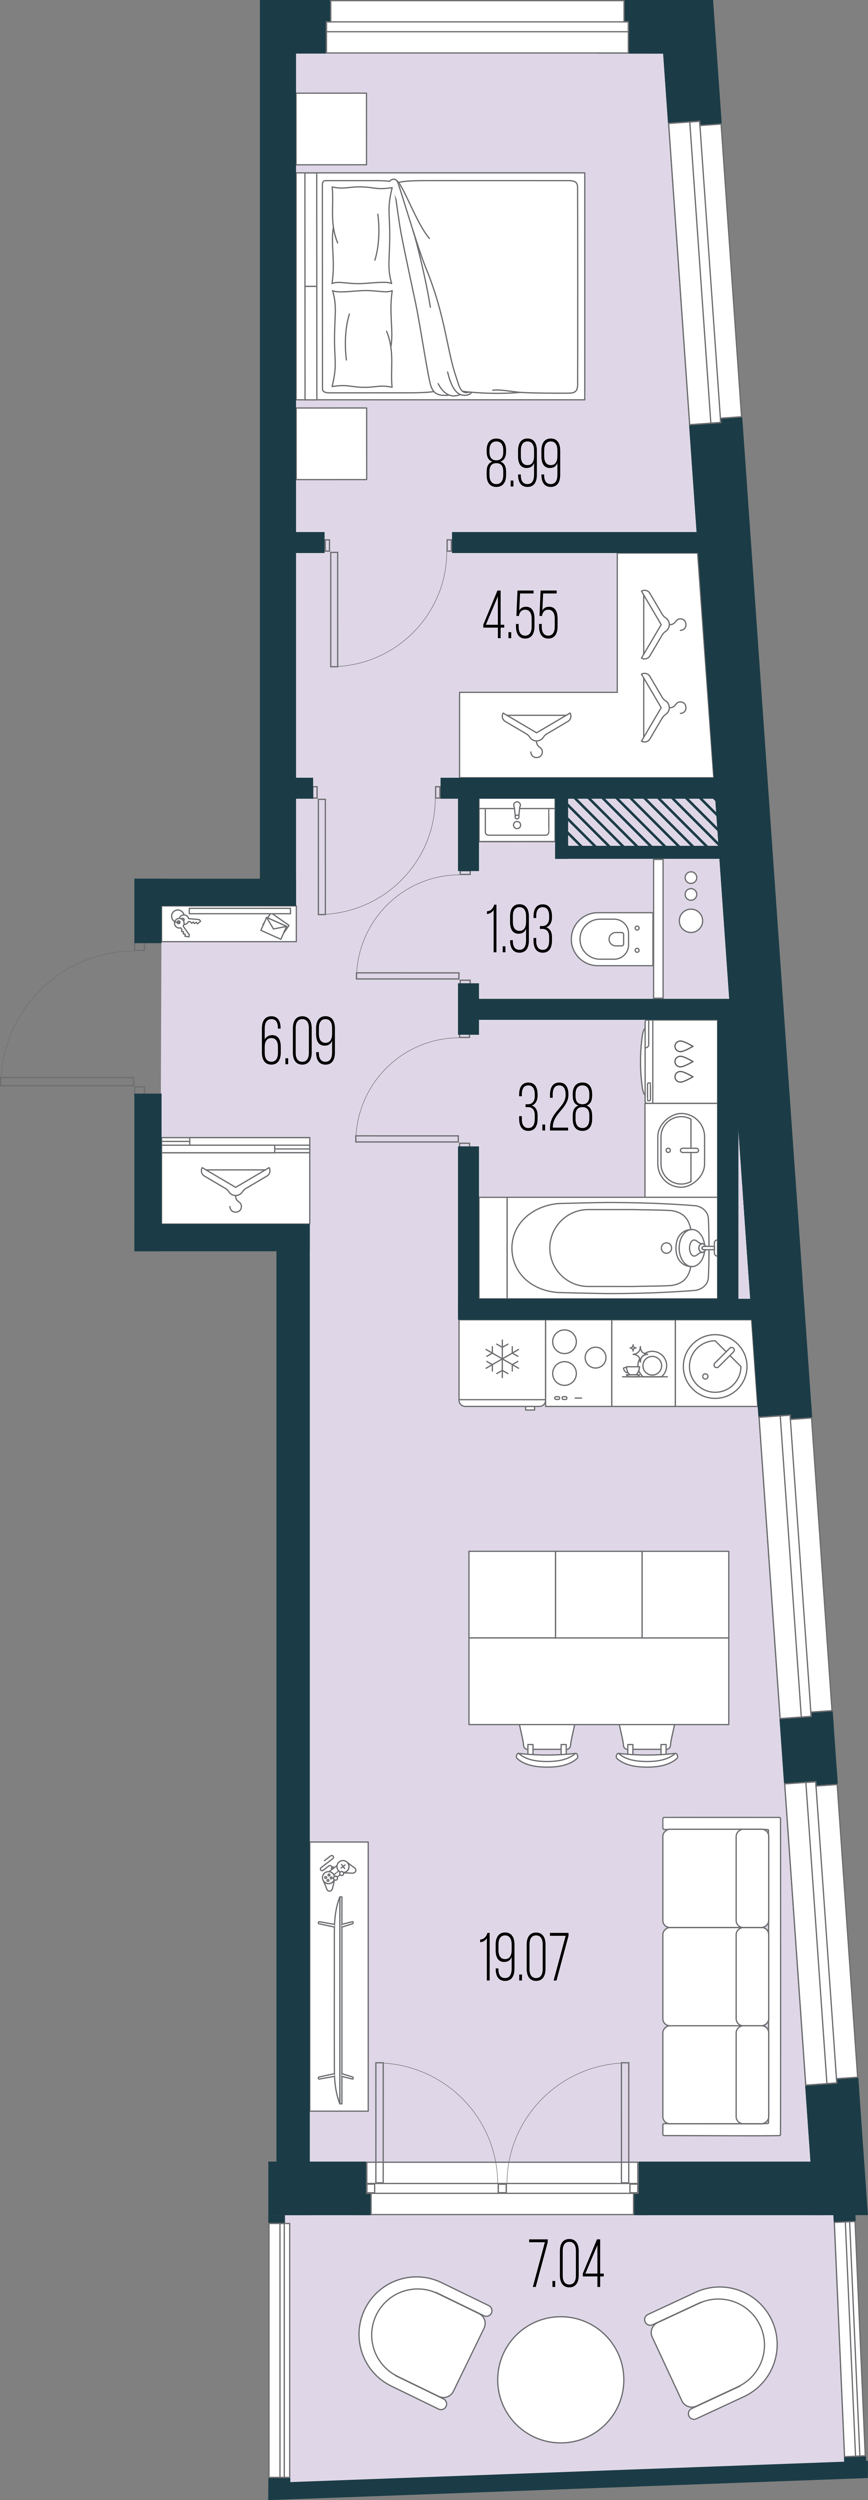 <?xml version="1.0" encoding="UTF-8"?>
<svg xmlns="http://www.w3.org/2000/svg" version="1.1" viewBox="0 0 170.481 490.806">
  <rect x="0" y="0" width="170.481" height="490.806" fill="#808080" stroke="none"/>
  <!-- Generator: Adobe Illustrator 29.8.3, SVG Export Plug-In . SVG Version: 2.1.1 Build 3)  -->
  <g id="_пол" data-name="пол">
    <polyline points="31.498 240.298 31.733 177.844 58.136 177.844 58.123 10.125 130.243 10.522 159.181 424.348 163.653 434.124 165.818 483.702 55.958 487.82 55.958 434.867 60.84 424.348 60.84 240.298 31.498 240.298" fill="#dfd7e7"/>
  </g>
  <g id="_мебель" data-name="мебель">
    <g>
      <path d="M112.214,179.174h10.831c2.871,0,5.201,2.331,5.201,5.201h0c0,2.871-2.331,5.201-5.201,5.201h-10.831v-10.402h0Z" transform="translate(240.459 368.751) rotate(-180)" fill="#fff" stroke="#6d6f72" stroke-linecap="round" stroke-linejoin="round" stroke-width=".25"/>
      <path d="M116.736,180.445h2.789c2.169,0,3.93,1.761,3.93,3.93h0c0,2.169-1.761,3.93-3.93,3.93h-2.789c-1.557,0-2.821-1.264-2.821-2.821v-2.218c0-1.557,1.264-2.821,2.821-2.821Z" transform="translate(237.371 368.751) rotate(-180)" fill="none" stroke="#6d6f72" stroke-linecap="round" stroke-linejoin="round" stroke-width=".25"/>
      <g>
        <circle cx="125.136" cy="182.195" r=".388" fill="none" stroke="#6d6f72" stroke-linecap="round" stroke-linejoin="round" stroke-width=".25"/>
        <circle cx="125.136" cy="186.556" r=".388" fill="none" stroke="#6d6f72" stroke-linecap="round" stroke-linejoin="round" stroke-width=".25"/>
      </g>
      <path d="M120.018,183.067h1.16c.722,0,1.308.586,1.308,1.308h0c0,.722-.586,1.308-1.308,1.308h-1.16c-.215,0-.39-.175-.39-.39v-1.836c0-.215.175-.39.39-.39Z" transform="translate(242.114 368.751) rotate(-180)" fill="none" stroke="#6d6f72" stroke-linecap="round" stroke-linejoin="round" stroke-width=".25"/>
    </g>
    <g>
      <g id="AG-OUTLINE">
        <g id="POLYLINE">
          <path d="M109.03,159.466v-2.804h-14.955c0,1.85,0,6.594,0,8.546h14.955s0-5.742,0-5.742Z" fill="#fff" stroke="#6d6e71" stroke-linecap="round" stroke-linejoin="round" stroke-width=".25"/>
        </g>
      </g>
      <g id="AG-DETAILS">
        <g id="POLYLINE1" data-name="POLYLINE">
          <path d="M102.253,161.968c0-.235-.121-.459-.317-.587-.363-.236-.85-.092-1.025.305-.078.175-.079.381-.003.556.172.402.663.551,1.029.313.197-.128.318-.352.317-.587Z" fill="#fff" stroke="#6d6e71" stroke-linecap="round" stroke-linejoin="round" stroke-width=".25"/>
        </g>
      </g>
      <g id="AG-FIXTURE">
        <g id="POLYLINE2" data-name="POLYLINE">
          <path d="M95.321,158.729c0,.021,0,4.611,0,4.63.001.028.004.057.009.085.016.094.054.184.111.261.079.109.195.191.325.23.049.015.1.023.151.026.06.001,11.211.001,11.272,0,.051-.002.102-.011.151-.026.129-.038.245-.12.325-.23.043-.059.076-.126.096-.196.006-.021.011-.044.015-.065.005-.028.008-.057.009-.085.016-.02-.011-4.609,0-4.63" fill="none" stroke="#6d6e71" stroke-linecap="round" stroke-linejoin="round" stroke-width=".25"/>
        </g>
        <g id="POLYLINE3" data-name="POLYLINE">
          <polyline points="101.001 158.729 94.074 158.729 94.074 165.208 109.03 165.207 109.03 158.729 102.055 158.729" fill="none" stroke="#6d6e71" stroke-linecap="round" stroke-linejoin="round" stroke-width=".25"/>
        </g>
        <g id="POLYLINE4" data-name="POLYLINE">
          <path d="M101.183,160.376c-.007.209.161.382.369.382.209,0,.376-.173.369-.382v.025s0-.538,0-.538" fill="#fff" stroke="#6d6e71" stroke-linecap="round" stroke-linejoin="round" stroke-width=".25"/>
        </g>
        <g id="POLYLINE5" data-name="POLYLINE">
          <line x1="101.183" y1="159.864" x2="101.183" y2="160.401" fill="#fff" stroke="#6d6e71" stroke-linecap="round" stroke-linejoin="round" stroke-width=".25"/>
        </g>
        <g id="POLYLINE6" data-name="POLYLINE">
          <path d="M102.085,158.44c.182-.258.153-.612-.07-.836-.255-.258-.672-.258-.928,0-.222.224-.252.578-.07.836.018.175.108,1.05.126,1.205.008.061.017.126.03.186.009.041.02.082.04.119.009.018.021.037.037.049.024.019.051.026.08.033.072.014.147.015.22.015.073,0,.148-.001.22-.015.028-.006.058-.015.08-.033.017-.014.027-.03.037-.049.02-.037.031-.078.04-.119.013-.06.022-.125.03-.186.018-.152.108-1.035.126-1.205Z" fill="#fff" stroke="#6d6e71" stroke-linecap="round" stroke-linejoin="round" stroke-width=".25"/>
        </g>
      </g>
    </g>
    <g>
      <g>
        <g id="AG-FIXTURE1" data-name="AG-FIXTURE">
          <g id="POLYLINE7" data-name="POLYLINE">
            <path d="M126.708,201.856c-.27.264-.388.67-.468,1.028-.101.448-.145.91-.2,1.366-.163,1.35-.235,2.709-.24,4.068-.005,1.32.059,2.642.204,3.955.052.459.104.919.177,1.375.077.468.189.989.528,1.342" fill="#fff" stroke="#6d6e71" stroke-linecap="round" stroke-linejoin="round" stroke-width=".25"/>
          </g>
          <g id="POLYLINE8" data-name="POLYLINE">
            <path d="M126.707,201.856c0,3.925,0,7.851,0,11.776,0,.566,0,1.132,0,1.699,0,.268,0,.537,0,.805-.006.282.199.506.438.472,2.089,0,6.236,0,6.236,0,0,0,5.141,0,7.557,0v-16.372c-.241,0-.924,0-1.165,0-1.067,0-2.135,0-3.202,0-2.138,0-4.276,0-6.414,0-1.032-.005-1.982.004-3.017,0-.356,0-.466.284-.433.675,0,.315,0,.629,0,.944Z" fill="#fff" stroke="#6d6e71" stroke-linecap="round" stroke-linejoin="round" stroke-width=".25"/>
          </g>
          <g id="POLYLINE9" data-name="POLYLINE">
            <line x1="128.215" y1="216.609" x2="128.215" y2="200.238" fill="#fff" stroke="#6d6e71" stroke-linecap="round" stroke-linejoin="round" stroke-width=".25"/>
          </g>
        </g>
        <path d="M126.802,205.69c.337,0,.61-.273.61-.61v-4.797" fill="#fff" stroke="#6d6e71" stroke-linecap="round" stroke-linejoin="round" stroke-width=".25"/>
        <path d="M127.75,212.62c-.014.017.026,3.459-.013,3.459,0,0-.541,0-.541,0-.007,0-.013-.006-.013-.013.014-.017-.026-3.459.013-3.459,0,0,.541,0,.541,0,.007,0,.013.006.013.013Z" fill="#fff" stroke="#6d6e71" stroke-linecap="round" stroke-linejoin="round" stroke-width=".25"/>
      </g>
      <g>
        <g>
          <path d="M133.604,204.373c-.572,0-1.036.464-1.036,1.036s.464,1.036,1.036,1.036" fill="none" stroke="#606060" stroke-linecap="round" stroke-linejoin="round" stroke-width=".25"/>
          <path d="M136.096,205.41s-1.867-1.122-2.492-1.036" fill="none" stroke="#606060" stroke-linecap="round" stroke-linejoin="round" stroke-width=".25"/>
          <path d="M136.096,205.41s-1.867,1.122-2.492,1.036" fill="none" stroke="#606060" stroke-linecap="round" stroke-linejoin="round" stroke-width=".25"/>
        </g>
        <g>
          <path d="M133.604,207.363c-.572,0-1.036.464-1.036,1.036,0,.572.464,1.036,1.036,1.036" fill="none" stroke="#606060" stroke-linecap="round" stroke-linejoin="round" stroke-width=".25"/>
          <path d="M136.096,208.399s-1.867-1.122-2.492-1.036" fill="none" stroke="#606060" stroke-linecap="round" stroke-linejoin="round" stroke-width=".25"/>
          <path d="M136.096,208.399s-1.867,1.122-2.492,1.036" fill="none" stroke="#606060" stroke-linecap="round" stroke-linejoin="round" stroke-width=".25"/>
        </g>
        <g>
          <path d="M133.604,210.352c-.572,0-1.036.464-1.036,1.036s.464,1.036,1.036,1.036" fill="none" stroke="#606060" stroke-linecap="round" stroke-linejoin="round" stroke-width=".25"/>
          <path d="M136.096,211.388s-1.867-1.122-2.492-1.036" fill="none" stroke="#606060" stroke-linecap="round" stroke-linejoin="round" stroke-width=".25"/>
          <path d="M136.096,211.388s-1.867,1.122-2.492,1.036" fill="none" stroke="#606060" stroke-linecap="round" stroke-linejoin="round" stroke-width=".25"/>
        </g>
      </g>
    </g>
    <g>
      <rect x="126.676" y="216.613" width="14.262" height="18.432" transform="translate(267.614 451.658) rotate(-180)" fill="#fff" stroke="#6d6e71" stroke-linecap="round" stroke-linejoin="round" stroke-width=".25"/>
      <g>
        <rect x="126.549" y="221.236" width="14.48" height="9.186" rx="4.593" ry="4.593" transform="translate(-92.039 359.618) rotate(-90)" fill="#fff" stroke="#6d6e71" stroke-linecap="round" stroke-linejoin="round" stroke-width=".25"/>
        <path d="M135.711,225.421v-5.71c-.57-.317-1.225-.497-1.922-.497-2.188,0-3.968,1.78-3.968,3.967v5.294c0,2.188,1.78,3.968,3.968,3.968.697,0,1.352-.181,1.922-.497v-5.7" fill="#fff" stroke="#6d6e71" stroke-linecap="round" stroke-linejoin="round" stroke-width=".25"/>
        <circle cx="131.246" cy="225.825" r=".412" fill="#fff" stroke="#6d6e71" stroke-linecap="round" stroke-linejoin="round" stroke-width=".25"/>
        <rect x="133.642" y="225.421" width="3.556" height=".825" rx=".412" ry=".412" fill="#fff" stroke="#6d6e71" stroke-linecap="round" stroke-linejoin="round" stroke-width=".25"/>
      </g>
    </g>
    <g>
      <rect x="58.157" y="33.933" width="56.693" height="44.552" fill="#fff" stroke="#6d6e71" stroke-linecap="round" stroke-linejoin="round" stroke-width=".25"/>
      <rect x="49.914" y="43.925" width="22.276" height="2.321" transform="translate(106.104 -15.992) rotate(89.968)" fill="#fff" stroke="#6d6e71" stroke-linecap="round" stroke-linejoin="round" stroke-width=".25"/>
      <rect x="49.927" y="66.201" width="22.276" height="2.321" transform="translate(128.393 6.26) rotate(89.968)" fill="#fff" stroke="#6d6e71" stroke-linecap="round" stroke-linejoin="round" stroke-width=".25"/>
      <g>
        <path d="M77.227,35.675s-1.4-.224-3.517-.216-9.39.005-9.719.005-.675-.007-.675.995c0,1.002.022,39.443.022,39.893s.407.77,1.318.769,13.236-.007,16.153-.009c1.574,0,3.729-.092,4.41-.257" fill="#fff" stroke="#6d6e71" stroke-linecap="round" stroke-linejoin="round" stroke-width=".25"/>
        <path d="M76.789,35.617c.233-.248.425-.134.513.273s.794,5.773,1.24,8.578c.446,2.805,2.134,10.499,3.109,15.161.975,4.662,2.441,14.837,3.046,16.334.493,1.219,1.287,1.846,3.493,1.605" fill="#fff" stroke="#6d6e71" stroke-linecap="round" stroke-linejoin="round" stroke-width=".25"/>
        <path d="M86.051,75.319c1.726,3.273,3.833,2.325,4.347,2.132" fill="#fff" stroke="#6d6e71" stroke-linecap="round" stroke-linejoin="round" stroke-width=".25"/>
        <path d="M87.913,73.027c.429,1.816,1.265,4.314,2.935,4.548,1.367.192,1.818-.577,1.818-.577" fill="#fff" stroke="#6d6e71" stroke-linecap="round" stroke-linejoin="round" stroke-width=".25"/>
        <path d="M76.542,35.59c.203-.391,1.205-.753,1.572.188.567,1.455,3.936,12.95,5.555,16.892,3.838,9.342,4.099,16.197,5.957,21.455.442,1.249.793,3.518,2.573,2.829" fill="#fff" stroke="#6d6e71" stroke-linecap="round" stroke-linejoin="round" stroke-width=".25"/>
        <path d="M90.823,76.797c.716.146,6.138.716,11.377.231" fill="#fff" stroke="#6d6e71" stroke-linecap="round" stroke-linejoin="round" stroke-width=".25"/>
        <path d="M96.771,76.612c1.289-.206,3.59.243,5.258.402,1.668.159,8.424.21,9.873.16,1.45-.05,1.614-.786,1.547-2.471" fill="#fff" stroke="#6d6e71" stroke-linecap="round" stroke-linejoin="round" stroke-width=".25"/>
        <path d="M113.45,74.703c.031-1.956.015-37.065-.009-37.923-.024-.857-.342-1.317-1.704-1.316-.898,0-14.656-.014-24.329-.009-4.993.003-7.706-.047-9.125.378" fill="#fff" stroke="#6d6e71" stroke-linecap="round" stroke-linejoin="round" stroke-width=".25"/>
        <path d="M77.926,35.456c1.413,1.118,3.798,8.283,6.408,11.358" fill="#fff" stroke="#6d6e71" stroke-linecap="round" stroke-linejoin="round" stroke-width=".25"/>
        <path d="M81.105,45.226c.763,2.341,2.65,10.047,3.419,15.089" fill="#fff" stroke="#6d6e71" stroke-linecap="round" stroke-linejoin="round" stroke-width=".25"/>
      </g>
      <g>
        <path d="M65.489,44.553c-.591,3.319.407,6.458-.273,11.112,1.208-.572,3.179.154,6.048-.003,1.961-.108,4.695-.475,5.66-.003-.921-3.134-.373-4.755-.376-9.64-.002-4.215-.534-5.065.474-9.184-3.183.504-3.565-.152-6.467-.151-2.175,0-2.893.515-5.312.019.368,3.596-.554,6.921,1.07,10.984" fill="#fff" stroke="#6d6e71" stroke-linecap="round" stroke-linejoin="round" stroke-width=".25"/>
        <path d="M74.209,42.055s.744,4.851-.588,9.02" fill="#fff" stroke="#6d6e71" stroke-linecap="round" stroke-linejoin="round" stroke-width=".25"/>
      </g>
      <g>
        <path d="M76.76,68.17c.591-3.319-.407-6.458.273-11.112-1.208.572-3.179-.154-6.048.003-1.961.108-4.695.475-5.66.003.921,3.134.373,4.755.376,9.64.002,4.215.534,5.065-.474,9.184,3.183-.504,3.565.152,6.467.151,2.175,0,2.893-.515,5.312-.019-.368-3.596.554-6.921-1.07-10.984" fill="#fff" stroke="#6d6e71" stroke-linecap="round" stroke-linejoin="round" stroke-width=".25"/>
        <path d="M68.04,70.667s-.744-4.851.588-9.02" fill="#fff" stroke="#6d6e71" stroke-linecap="round" stroke-linejoin="round" stroke-width=".25"/>
      </g>
      <rect x="58.14" y="18.291" width="13.84" height="14.057" transform="translate(130.135 50.603) rotate(179.968)" fill="#fff" stroke="#6d6e71" stroke-linecap="round" stroke-linejoin="round" stroke-width=".25"/>
      <rect x="58.174" y="80.095" width="13.84" height="14.057" transform="translate(130.237 174.21) rotate(179.968)" fill="#fff" stroke="#6d6e71" stroke-linecap="round" stroke-linejoin="round" stroke-width=".25"/>
    </g>
    <g>
      <path d="M31.733,184.232v.629s26.467,0,26.467,0v-.701s0-1.262,0-1.262v-2.822s0-2.233,0-2.233h-26.467s0,4.948,0,4.948v1.44Z" fill="#fff" stroke="#6d6e71" stroke-linecap="round" stroke-linejoin="round" stroke-width=".25"/>
      <g>
        <rect x="52.378" y="180.097" width="2.772" height="4.306" transform="translate(-134.554 156.915) rotate(-65.902)" fill="#fff" stroke="#6d6e71" stroke-linecap="round" stroke-linejoin="round" stroke-width=".25"/>
        <g>
          <polygon points="51.726 181.533 51.652 181.481 51.923 181.093 51.726 181.533" fill="#fff" stroke="#6d6e71" stroke-linecap="round" stroke-linejoin="round" stroke-width=".25"/>
          <polygon points="53.239 179.208 56.77 181.672 55.688 183.223 56.296 181.864 52.554 180.19 53.239 179.208" fill="#fff" stroke="#6d6e71" stroke-linecap="round" stroke-linejoin="round" stroke-width=".25"/>
        </g>
        <polygon points="52.365 180.105 53.712 182.368 56.296 181.864 52.365 180.105" fill="#fff" stroke="#6d6e71" stroke-linecap="round" stroke-linejoin="round" stroke-width=".25"/>
      </g>
      <rect x="37.178" y="178.317" width="19.873" height="1.06" fill="#fff" stroke="#6d6e71" stroke-linecap="round" stroke-linejoin="round" stroke-width=".25"/>
      <g>
        <g>
          <path d="M35.232,180.297c.05-.193.149-.351.292-.47.169-.141.383-.219.603-.219.028,0,.057.001.085.004.405.036.74.326.833.721l.002.007,2.086.186.265.315-.618.518-.258-.308-.308.258-.258-.308-.308.258-.254-.304-.398-.035-.003.007c-.058.133-.148.253-.26.347-.162.135-.358.211-.568.219-.012,0-.023,0-.035,0-.004,0-.002,0-.006,0" fill="#fff" stroke="#6d6e71" stroke-linecap="round" stroke-linejoin="round" stroke-width=".25"/>
          <path d="M35.652,180.404c.033-.057.082-.096.144-.118.017-.006.035-.011.053-.013.13-.019.257.057.302.181.025.07.021.146-.01.212-.024.05-.055.088-.102.116" fill="#fff" stroke="#6d6e71" stroke-linecap="round" stroke-linejoin="round" stroke-width=".25"/>
        </g>
        <path d="M34.447,181.783c.145.205.361.342.609.385.053.009.107.014.16.014.093,0,.184-.013.272-.04l.007-.002.23.326-.067.39.396.068-.068.396.396.068-.068.396.794.136.069-.406-1.208-1.71.004-.006c.241-.327.245-.77.011-1.102-.145-.206-.362-.342-.609-.385-.054-.009-.108-.014-.162-.014-.194,0-.381.06-.541.173-.424.3-.526.888-.226,1.313ZM34.807,180.999c.013-.073.053-.137.113-.18.047-.033.102-.051.16-.051.016,0,.032.001.048.004.073.013.137.053.18.113.088.125.058.299-.067.387-.047.033-.102.051-.16.051-.016,0-.032-.001-.048-.004-.073-.013-.137-.053-.18-.113-.043-.06-.059-.134-.047-.207Z" fill="#fff" stroke="#6d6e71" stroke-linecap="round" stroke-linejoin="round" stroke-width=".25"/>
        <path d="M35.359,181.014c-.133.049-.276.076-.426.076-.676,0-1.225-.548-1.225-1.225s.548-1.225,1.225-1.225c.588,0,1.079.414,1.198.967" fill="none" stroke="#6d6e71" stroke-linecap="round" stroke-linejoin="round" stroke-width=".25"/>
      </g>
    </g>
    <g>
      <g>
        <g>
          <polygon points="112.871 338.556 102.023 338.556 102.41 340.322 102.707 341.72 102.837 342.665 102.983 343.079 103.387 343.376 105.077 343.376 111.362 343.376 111.817 343.19 112.039 342.79 112.068 342.258 112.252 341.389 112.871 338.556" fill="#fff"/>
          <g id="AG-FURNITURE">
            <path d="M112.871,344.288l-2.973.187-1.711.055h-1.402s-1.467-.04-1.467-.04l-1.218-.068-1.371-.113-.855-.081s1.595,1.682,5.499,1.58c3.904-.102,5.071-1.152,5.071-1.152l.428-.368Z" fill="#fff"/>
            <g>
              <g id="POLYLINE10" data-name="POLYLINE">
                <polyline points="111.21 344.26 111.21 342.474 110.208 342.474 110.208 344.357" fill="#fff" stroke="#6d6e71" stroke-linecap="round" stroke-linejoin="round" stroke-width=".25"/>
              </g>
              <g id="POLYLINE11" data-name="POLYLINE">
                <polyline points="103.684 344.26 103.684 342.474 104.686 342.474 104.686 344.357" fill="#fff" stroke="#6d6e71" stroke-linecap="round" stroke-linejoin="round" stroke-width=".25"/>
              </g>
            </g>
            <g id="POLYLINE12" data-name="POLYLINE">
              <path d="M113.049,344.215c-3.703.428-7.502.428-11.205,0" fill="none" stroke="#6d6e71" stroke-linecap="round" stroke-linejoin="round" stroke-width=".25"/>
            </g>
            <g id="POLYLINE13" data-name="POLYLINE">
              <path d="M107.445,346.913c-1.745-.01-3.579-.212-5.105-1.121-.229-.139-.454-.299-.659-.473-.093-.078-.201-.167-.232-.289-.047-.147-.042-.314.023-.455.046-.099.099-.249.187-.314.059-.048.144-.064.214-.032.058.026.114.087.164.127,1.497,1.224,3.54,1.435,5.408,1.454,1.867-.019,3.911-.23,5.408-1.454.047-.039.103-.099.159-.125.073-.035.163-.018.224.034.094.069.131.216.183.311.066.146.07.318.018.469-.036.12-.137.199-.227.276-.205.173-.43.334-.659.473-1.526.909-3.36,1.111-5.105,1.121Z" fill="#fff" stroke="#6d6e71" stroke-linecap="round" stroke-linejoin="round" stroke-width=".25"/>
            </g>
          </g>
        </g>
        <line x1="110.208" y1="343.416" x2="104.686" y2="343.416" fill="#fff" stroke="#6d6e71" stroke-linecap="round" stroke-linejoin="round" stroke-width=".25"/>
        <path d="M111.266,343.416c.421,0,.769-.329.791-.751.045-.832.438-2.303.814-4.109" fill="#fff" stroke="#6d6e71" stroke-linecap="round" stroke-linejoin="round" stroke-width=".25"/>
        <path d="M102.023,338.556c.376,1.805.77,3.277.814,4.109.023.421.37.751.791.751" fill="#fff" stroke="#6d6e71" stroke-linecap="round" stroke-linejoin="round" stroke-width=".25"/>
      </g>
      <g>
        <g>
          <polygon points="132.488 338.556 121.64 338.556 122.027 340.322 122.324 341.72 122.454 342.665 122.6 343.079 123.004 343.376 124.694 343.376 130.979 343.376 131.434 343.19 131.656 342.79 131.686 342.258 131.87 341.389 132.488 338.556" fill="#fff"/>
          <g id="AG-FURNITURE1" data-name="AG-FURNITURE">
            <path d="M132.488,344.288l-2.973.187-1.711.055h-1.402s-1.467-.04-1.467-.04l-1.218-.068-1.371-.113-.855-.081s1.595,1.682,5.499,1.58c3.904-.102,5.071-1.152,5.071-1.152l.428-.368Z" fill="#fff"/>
            <g>
              <g id="POLYLINE14" data-name="POLYLINE">
                <polyline points="130.827 344.26 130.827 342.474 129.825 342.474 129.825 344.357" fill="#fff" stroke="#6d6e71" stroke-linecap="round" stroke-linejoin="round" stroke-width=".25"/>
              </g>
              <g id="POLYLINE15" data-name="POLYLINE">
                <polyline points="123.301 344.26 123.301 342.474 124.303 342.474 124.303 344.357" fill="#fff" stroke="#6d6e71" stroke-linecap="round" stroke-linejoin="round" stroke-width=".25"/>
              </g>
            </g>
            <g id="POLYLINE16" data-name="POLYLINE">
              <path d="M132.667,344.215c-3.703.428-7.502.428-11.205,0" fill="none" stroke="#6d6e71" stroke-linecap="round" stroke-linejoin="round" stroke-width=".25"/>
            </g>
            <g id="POLYLINE17" data-name="POLYLINE">
              <path d="M127.062,346.913c-1.745-.01-3.579-.212-5.105-1.121-.229-.139-.454-.299-.659-.473-.093-.078-.201-.167-.232-.289-.047-.147-.042-.314.023-.455.046-.099.099-.249.187-.314.059-.048.144-.064.214-.032.058.026.114.087.164.127,1.497,1.224,3.54,1.435,5.408,1.454,1.867-.019,3.911-.23,5.408-1.454.047-.039.103-.099.159-.125.073-.035.163-.018.224.034.094.069.131.216.183.311.066.146.07.318.018.469-.036.12-.137.199-.227.276-.205.173-.43.334-.659.473-1.526.909-3.36,1.111-5.105,1.121Z" fill="#fff" stroke="#6d6e71" stroke-linecap="round" stroke-linejoin="round" stroke-width=".25"/>
            </g>
          </g>
        </g>
        <line x1="129.825" y1="343.416" x2="124.303" y2="343.416" fill="#fff" stroke="#6d6e71" stroke-linecap="round" stroke-linejoin="round" stroke-width=".25"/>
        <path d="M130.883,343.416c.421,0,.769-.329.791-.751.045-.832.438-2.303.814-4.109" fill="#fff" stroke="#6d6e71" stroke-linecap="round" stroke-linejoin="round" stroke-width=".25"/>
        <path d="M121.64,338.556c.376,1.805.77,3.277.814,4.109.023.421.37.751.791.751" fill="#fff" stroke="#6d6e71" stroke-linecap="round" stroke-linejoin="round" stroke-width=".25"/>
      </g>
      <g>
        <rect x="120.138" y="259.097" width="12.511" height="17.008" transform="translate(252.782 535.204) rotate(-179.999)" fill="#fff" stroke="#6d6e71" stroke-linecap="round" stroke-linejoin="round" stroke-width=".25"/>
        <g>
          <g>
            <path d="M123.053,268.486h-.409c-.132,0-.22.138-.163.258l.139.294c.11.232.325.395.578.437l.183.031" fill="#fff" stroke="#6d6e71" stroke-linecap="round" stroke-linejoin="round" stroke-width=".25"/>
            <g>
              <g>
                <path d="M125.307,268.313c-.005-.069-.023-.133-.023-.203,0-.494.138-.951.36-1.355.041.111.078.224.09.339.008.074.012.149.016.221.001.018.002.037.003.055,0,.013.003.018.004.02,0,0,.001,0,.003,0,0,0,0,0,0,0,.002-.009.003-.02.004-.031.003-.036.006-.073.008-.109.005-.079.011-.16.024-.24.061-.354.222-.635.477-.835.127-.099.276-.176.443-.229.136-.043.285-.068.455-.077.005,0,.008,0,.01-.001,0-.002,0-.005,0-.009-.001,0-.025-.004-.038-.005-.006,0-.012,0-.018,0-.191-.012-.364-.06-.525-.127.438-.278.954-.445,1.511-.445,1.562,0,2.829,1.267,2.829,2.829,0,.877-.408,1.651-1.034,2.17h-3.589c-.39-.323-.68-.753-.855-1.238.122-.383.138-.729.138-.729h-.294Z" fill="#fff" stroke="#6d6e71" stroke-linecap="round" stroke-linejoin="round" stroke-width=".25"/>
                <path d="M124.67,265.815c.179-.04.343-.109.49-.203.202-.13.356-.31.458-.536.076-.167.12-.35.135-.557.002-.031.004-.062.005-.092.001-.029.003-.059.005-.088,0-.004.002-.004.003-.004,0,0,0,0,.001,0,0,0,0,0,0,0,0,0,0,.001.001.004.003.022.003.046.004.07v.006c.006.202.037.38.094.544.081.232.209.421.382.563.106.087.227.151.353.204.161.068.333.115.525.127.006,0,.012,0,.018,0,.013,0,.037.004.038.005,0,.004,0,.007,0,.009-.002,0-.005.001-.01.001-.17.009-.319.034-.455.077-.167.053-.316.13-.443.229-.256.199-.416.48-.477.835-.014.08-.019.162-.024.24-.002.036-.005.073-.008.109-.001.011-.002.022-.004.031,0,0,0,0,0,0-.001,0-.002,0-.003,0,0-.002-.003-.007-.004-.02-.001-.018-.002-.037-.003-.055-.004-.072-.009-.147-.016-.221-.012-.115-.049-.228-.09-.339-.01-.027-.01-.055-.022-.081-.096-.221-.24-.4-.429-.532-.197-.137-.425-.224-.677-.257-.034-.004-.068-.007-.101-.01-.024-.002-.047-.004-.07-.006-.002,0-.004-.002-.005-.003.003-.004.221-.026.33-.051Z" fill="#fff" stroke="#6d6e71" stroke-linecap="round" stroke-linejoin="round" stroke-width=".25"/>
                <path d="M125.307,268.313h.294s-.016.347-.138.729c-.1.312-.268.648-.569.842h-1.15c-.668-.43-.706-1.571-.706-1.571h2.269Z" fill="#fff" stroke="#6d6e71" stroke-linecap="round" stroke-linejoin="round" stroke-width=".25"/>
              </g>
              <path d="M123.744,269.884h1.15s.706,0,.706,0l-.045.064c-.146.208-.384.332-.639.332h-1.195c-.254,0-.492-.124-.639-.332l-.045-.064h.706Z" fill="#fff" stroke="#6d6e71" stroke-linecap="round" stroke-linejoin="round" stroke-width=".25"/>
            </g>
          </g>
          <circle cx="128.112" cy="268.11" r="1.834" fill="#fff" stroke="#6d6e71" stroke-linecap="round" stroke-linejoin="round" stroke-width=".25"/>
          <path d="M124.34,265.241s0,0-.001,0c0,0-.001-.003-.002-.008,0-.007,0-.015-.001-.022-.002-.03-.003-.06-.007-.09-.006-.058-.022-.116-.046-.172-.039-.09-.098-.163-.175-.217-.08-.056-.173-.091-.276-.105-.014-.002-.028-.003-.041-.004-.01,0-.019-.002-.029-.003,0,0-.001,0-.002-.001.001-.002.09-.011.135-.021.073-.016.14-.044.2-.083.082-.053.145-.127.187-.219.031-.068.049-.143.055-.227,0-.013.001-.025.002-.038,0-.012.001-.024.002-.036,0-.002,0-.002.001-.002,0,0,0,0,0,0,0,0,0,0,0,0,0,0,0,0,0,.002.001.009.001.019.002.029v.002c.003.082.015.155.039.222.033.095.085.172.156.23.098.081.219.126.358.135.002,0,.005,0,.007,0,.005,0,.015.002.016.002,0,.002,0,.003,0,.004,0,0-.002,0-.004,0-.069.004-.13.014-.186.031-.068.022-.129.053-.181.094-.104.081-.17.196-.195.341-.006.033-.008.066-.01.098,0,.015-.002.03-.003.045,0,.004,0,.009-.002.013,0,0,0,0,0,0Z" fill="#fff" stroke="#6d6e71" stroke-linecap="round" stroke-linejoin="round" stroke-width=".25"/>
          <line x1="131.064" y1="270.28" x2="122.282" y2="270.28" fill="#fff" stroke="#6d6e71" stroke-linecap="round" stroke-linejoin="round" stroke-width=".25"/>
        </g>
      </g>
      <g>
        <rect x="103.245" y="276.098" width="1.747" height=".71" fill="#fff" stroke="#6d6e71" stroke-linecap="round" stroke-linejoin="round" stroke-width=".25"/>
        <path d="M90.154,274.859c0,.684.542,1.238,1.21,1.238h14.588c.668,0,1.21-.554,1.21-1.238v-15.769s-17.007,0-17.007,0v15.769Z" fill="#fff" stroke="#6d6e71" stroke-linecap="round" stroke-linejoin="round" stroke-width=".25"/>
        <path d="M107.16,274.778h-17.007s17.007,0,17.007,0Z" fill="none" stroke="#6d6e71" stroke-linecap="round" stroke-linejoin="round" stroke-width=".25"/>
        <g>
          <g>
            <line x1="98.658" y1="270.444" x2="98.658" y2="263.08" fill="none" stroke="#6d6e71" stroke-linecap="round" stroke-linejoin="round" stroke-width=".25"/>
            <polyline points="97.562 263.873 98.658 264.499 99.754 263.873" fill="none" stroke="#6d6e71" stroke-linecap="round" stroke-linejoin="round" stroke-width=".25"/>
            <polyline points="99.754 269.651 98.658 269.025 97.562 269.651" fill="none" stroke="#6d6e71" stroke-linecap="round" stroke-linejoin="round" stroke-width=".25"/>
          </g>
          <g>
            <line x1="101.847" y1="268.603" x2="95.469" y2="264.921" fill="none" stroke="#6d6e71" stroke-linecap="round" stroke-linejoin="round" stroke-width=".25"/>
            <polyline points="95.608 266.267 96.698 265.63 96.704 264.369" fill="none" stroke="#6d6e71" stroke-linecap="round" stroke-linejoin="round" stroke-width=".25"/>
            <polyline points="101.707 267.257 100.618 267.893 100.612 269.155" fill="none" stroke="#6d6e71" stroke-linecap="round" stroke-linejoin="round" stroke-width=".25"/>
          </g>
          <g>
            <line x1="101.847" y1="264.921" x2="95.469" y2="268.603" fill="none" stroke="#6d6e71" stroke-linecap="round" stroke-linejoin="round" stroke-width=".25"/>
            <polyline points="96.704 269.155 96.698 267.893 95.608 267.257" fill="none" stroke="#6d6e71" stroke-linecap="round" stroke-linejoin="round" stroke-width=".25"/>
            <polyline points="100.612 264.369 100.618 265.631 101.708 266.267" fill="none" stroke="#6d6e71" stroke-linecap="round" stroke-linejoin="round" stroke-width=".25"/>
          </g>
        </g>
      </g>
      <g>
        <polygon points="148.814 276.098 132.649 276.098 132.649 259.09 147.62 259.09 148.814 276.098" fill="#fff" stroke="#6d6e71" stroke-linecap="round" stroke-linejoin="round" stroke-width=".25"/>
        <circle cx="140.466" cy="268.267" r="6.251" fill="#fff" stroke="#6d6e71" stroke-linecap="round" stroke-linejoin="round" stroke-width=".25"/>
        <path d="M142.627,265.375l-2.161-2.161c-2.786,0-5.053,2.267-5.053,5.053s2.267,5.053,5.053,5.053,5.053-2.267,5.053-5.053l-2.161-2.161" fill="#fff" stroke="#6d6e71" stroke-linecap="round" stroke-linejoin="round" stroke-width=".25"/>
        <circle cx="138.534" cy="270.212" r=".517" fill="#fff" stroke="#6d6e71" stroke-linecap="round" stroke-linejoin="round" stroke-width=".25"/>
        <rect x="139.63" y="265.985" width="5.203" height="1.033" rx=".517" ry=".517" transform="translate(-146.786 178.629) rotate(-45)" fill="#fff" stroke="#6d6e71" stroke-linecap="round" stroke-linejoin="round" stroke-width=".25"/>
      </g>
      <g>
        <rect x="107.162" y="259.09" width="12.982" height="17.009" fill="#fff" stroke="#6d6e71" stroke-linecap="round" stroke-linejoin="round" stroke-width=".25"/>
        <g>
          <rect x="108.966" y="274.184" width=".937" height=".546" rx=".235" ry=".235" fill="#fff" stroke="#6d6e71" stroke-linecap="round" stroke-linejoin="round" stroke-width=".25"/>
          <rect x="110.405" y="274.184" width=".937" height=".546" rx=".235" ry=".235" fill="#fff" stroke="#6d6e71" stroke-linecap="round" stroke-linejoin="round" stroke-width=".25"/>
        </g>
        <line x1="112.962" y1="274.457" x2="114.223" y2="274.457" fill="#fff" stroke="#6d6e71" stroke-linecap="round" stroke-linejoin="round" stroke-width=".25"/>
        <circle cx="110.873" cy="263.399" r="2.324" fill="#fff" stroke="#6d6e71" stroke-linecap="round" stroke-linejoin="round" stroke-width=".25"/>
        <circle cx="110.873" cy="269.636" r="2.324" fill="#fff" stroke="#6d6e71" stroke-linecap="round" stroke-linejoin="round" stroke-width=".25"/>
        <circle cx="116.975" cy="266.518" r="2.043" fill="#fff" stroke="#6d6e71" stroke-linecap="round" stroke-linejoin="round" stroke-width=".25"/>
      </g>
      <rect x="92.108" y="304.54" width="17.008" height="17.008" fill="#fff" stroke="#6d6e71" stroke-linecap="round" stroke-linejoin="round" stroke-width=".25"/>
      <rect x="92.108" y="321.548" width="51.024" height="17.008" fill="#fff" stroke="#6d6e71" stroke-linecap="round" stroke-linejoin="round" stroke-width=".25"/>
      <rect x="109.116" y="304.54" width="17.008" height="17.008" fill="#fff" stroke="#6d6e71" stroke-linecap="round" stroke-linejoin="round" stroke-width=".25"/>
      <rect x="126.123" y="304.54" width="17.008" height="17.008" fill="#fff" stroke="#6d6e71" stroke-linecap="round" stroke-linejoin="round" stroke-width=".25"/>
    </g>
    <g>
      <g>
        <rect x="31.733" y="223.332" width="29.106" height="2.966" fill="#fff" stroke="#6d6e71" stroke-linecap="round" stroke-linejoin="round" stroke-width=".25"/>
        <rect x="31.733" y="226.297" width="29.106" height="14" fill="#fff" stroke="#6d6e71" stroke-linecap="round" stroke-linejoin="round" stroke-width=".25"/>
        <path d="M53.956,225.556h6.885s-6.885,0-6.885,0Z" fill="#fff" stroke="#6d6e71" stroke-linecap="round" stroke-linejoin="round" stroke-width=".25"/>
        <path d="M31.733,224.073h5.318s-5.318,0-5.318,0Z" fill="#fff" stroke="#6d6e71" stroke-linecap="round" stroke-linejoin="round" stroke-width=".25"/>
        <rect x="37.27" y="223.332" width="23.571" height="1.483" fill="#fff" stroke="#6d6e71" stroke-linecap="round" stroke-linejoin="round" stroke-width=".25"/>
        <rect x="31.733" y="224.815" width="22.221" height="1.483" fill="#fff" stroke="#6d6e71" stroke-linecap="round" stroke-linejoin="round" stroke-width=".25"/>
      </g>
      <g>
        <path d="M45.159,236.863c0,.499.376,1.094,1.094,1.094s1.162-.473,1.162-1.087c0-1.098-1.149-.779-1.149-2.18" fill="#fff" stroke="#6d6e71" stroke-linecap="round" stroke-linejoin="round" stroke-width=".25"/>
        <path d="M52.429,230.872l-4.148,2.446c-.268.158-.489.381-.658.643-.283.439-.776.731-1.337.731s-1.054-.291-1.337-.731c-.168-.262-.39-.485-.658-.643l-4.148-2.446c-.573-.338-.764-1.077-.426-1.65l6.569,3.873,6.569-3.873h0c.338.573.147,1.312-.426,1.65Z" fill="#fff" stroke="#6d6e71" stroke-linecap="round" stroke-linejoin="round" stroke-width=".25"/>
        <line x1="52.106" y1="229.664" x2="40.458" y2="229.664" fill="#fff" stroke="#6d6e71" stroke-linecap="round" stroke-linejoin="round" stroke-width=".25"/>
      </g>
    </g>
    <g>
      <polygon points="137.014 108.565 121.237 108.565 121.237 135.917 90.262 135.917 90.262 152.68 140.184 152.68 137.014 108.565" fill="#fff" stroke="#6d6e71" stroke-linecap="round" stroke-linejoin="round" stroke-width=".25"/>
      <g>
        <path d="M133.631,123.747c.499,0,1.094-.376,1.094-1.094,0-.718-.473-1.162-1.087-1.162-1.098,0-.779,1.149-2.18,1.149" fill="#fff" stroke="#6d6e71" stroke-linecap="round" stroke-linejoin="round" stroke-width=".25"/>
        <path d="M127.64,116.477l2.446,4.148c.158.268.381.489.643.658.439.283.731.776.731,1.337,0,.561-.291,1.054-.731,1.337-.262.168-.485.39-.643.658l-2.446,4.148c-.338.573-1.077.764-1.65.426l3.873-6.569-3.873-6.569h0c.573-.338,1.312-.147,1.65.426Z" fill="#fff" stroke="#6d6e71" stroke-linecap="round" stroke-linejoin="round" stroke-width=".25"/>
        <line x1="126.432" y1="116.8" x2="126.432" y2="128.448" fill="#fff" stroke="#6d6e71" stroke-linecap="round" stroke-linejoin="round" stroke-width=".25"/>
      </g>
      <g>
        <path d="M133.631,140.054c.499,0,1.094-.376,1.094-1.094s-.473-1.162-1.087-1.162c-1.098,0-.779,1.149-2.18,1.149" fill="#fff" stroke="#6d6e71" stroke-linecap="round" stroke-linejoin="round" stroke-width=".25"/>
        <path d="M127.64,132.783l2.446,4.148c.158.268.381.489.643.658.439.283.731.776.731,1.337,0,.561-.291,1.054-.731,1.337-.262.168-.485.39-.643.658l-2.446,4.148c-.338.573-1.077.764-1.65.426l3.873-6.569-3.873-6.569h0c.573-.338,1.312-.147,1.65.426Z" fill="#fff" stroke="#6d6e71" stroke-linecap="round" stroke-linejoin="round" stroke-width=".25"/>
        <line x1="126.432" y1="133.107" x2="126.432" y2="144.755" fill="#fff" stroke="#6d6e71" stroke-linecap="round" stroke-linejoin="round" stroke-width=".25"/>
      </g>
      <g>
        <path d="M104.261,147.624c0,.499.376,1.094,1.094,1.094.718,0,1.162-.473,1.162-1.087,0-1.098-1.149-.779-1.149-2.18" fill="#fff" stroke="#6d6e71" stroke-linecap="round" stroke-linejoin="round" stroke-width=".25"/>
        <path d="M111.532,141.634l-4.148,2.446c-.268.158-.489.381-.658.643-.283.439-.776.731-1.337.731s-1.054-.291-1.337-.731c-.168-.262-.39-.485-.658-.643l-4.148-2.446c-.573-.338-.764-1.077-.426-1.65l6.569,3.873,6.569-3.873h0c.338.573.147,1.312-.426,1.65Z" fill="#fff" stroke="#6d6e71" stroke-linecap="round" stroke-linejoin="round" stroke-width=".25"/>
        <line x1="111.208" y1="140.425" x2="99.56" y2="140.425" fill="#fff" stroke="#6d6e71" stroke-linecap="round" stroke-linejoin="round" stroke-width=".25"/>
      </g>
    </g>
    <circle cx="110.139" cy="467.186" r="12.387" fill="#fff" stroke="#6d6e71" stroke-linecap="round" stroke-linejoin="round" stroke-width=".25"/>
    <g>
      <path d="M146.117,470.488l-9.341,4.348c-.552.257-1.207.018-1.464-.534h0c-.257-.552-.018-1.207.534-1.464l9.5-4.422-7.664-16.465-9.5,4.422c-.552.257-1.207.018-1.464-.534l-.004-.009c-.257-.552-.018-1.207.534-1.464l9.341-4.348c5.653-2.631,12.368-.182,14.999,5.471h0c2.631,5.653.182,12.368-5.471,15Z" fill="#fff" stroke="#6d6e71" stroke-linecap="round" stroke-linejoin="round" stroke-width=".25"/>
      <path d="M132.204,451.774h9.009c4.986,0,9.034,4.048,9.034,9.034h0c0,4.986-4.048,9.034-9.034,9.034h-9.009c-1.176,0-2.131-.955-2.131-2.131v-13.805c0-1.176.955-2.131,2.131-2.131Z" transform="translate(-181.362 102.182) rotate(-24.96)" fill="#fff" stroke="#6d6e71" stroke-linecap="round" stroke-linejoin="round" stroke-width=".25"/>
    </g>
    <g>
      <path d="M86.74,448.119l9.266,4.505c.547.266.775.926.509,1.473h0c-.266.547-.926.775-1.473.509l-9.424-4.581-7.94,16.333,9.424,4.581c.547.266.775.926.509,1.473l-.004.009c-.266.547-.926.775-1.473.509l-9.266-4.505c-5.608-2.726-7.944-9.482-5.217-15.09h0c2.726-5.608,9.482-7.944,15.09-5.218Z" fill="#fff" stroke="#6d6e71" stroke-linecap="round" stroke-linejoin="round" stroke-width=".25"/>
      <path d="M75.032,449.814h9.009c4.986,0,9.034,4.048,9.034,9.034h0c0,4.986-4.048,9.034-9.034,9.034h-9.009c-1.176,0-2.131-.955-2.131-2.131v-13.805c0-1.176.955-2.131,2.131-2.131Z" transform="translate(-42.993 907.799) rotate(-154.074)" fill="#fff" stroke="#6d6e71" stroke-linecap="round" stroke-linejoin="round" stroke-width=".25"/>
    </g>
    <g>
      <rect x="130.939" y="377.643" width="19.287" height="20.788" rx="1.384" ry="1.384" transform="translate(528.62 247.455) rotate(90)" fill="#fff" stroke="#6d6e71" stroke-linecap="round" stroke-linejoin="round" stroke-width=".25"/>
      <path d="M153.063,356.787c.009,0,.012,0,.012,0,.009,0,.012.001.012.001.009.001.012.002.012.002.009.002.012.003.012.003.009.002.012.003.012.003.009.003.012.004.012.004.009.003.012.005.012.005.009.004.012.005.012.005.009.004.012.006.012.006.009.005.012.006.012.006.011.007.014.009.014.009.011.008.014.01.014.01.01.008.013.011.013.011.01.009.012.012.012.012.009.01.012.012.012.012.009.01.011.013.011.013.008.011.01.014.01.014.007.011.009.014.009.014.005.009.006.012.006.012.004.009.006.012.006.012.004.009.005.012.005.012.003.009.004.012.004.012.016,4.019.037,58.112-.004,62.125,0,0-.001.003-.005.012,0,0-.001.003-.006.012,0,0-.002.003-.006.012,0,0-.002.003-.009.014,0,0-.002.003-.01.014,0,0-.002.003-.011.013,0,0-.002.002-.012.012,0,0-.002.002-.012.012,0,0-.003.002-.013.011,0,0-.003.002-.014.01,0,0-.003.002-.014.009,0,0-.003.002-.012.006-.186.125-22.599-.012-22.801.016,0,0-.003-.001-.012-.005,0,0-.003-.001-.012-.005,0,0-.003-.001-.012-.006,0,0-.003-.002-.012-.006,0,0-.003-.002-.014-.009,0,0-.003-.002-.014-.01,0,0-.003-.002-.013-.011,0,0-.003-.002-.012-.012,0,0-.002-.002-.012-.012,0,0-.002-.003-.011-.013,0,0-.002-.003-.01-.014,0,0-.002-.003-.009-.014,0,0-.002-.003-.006-.012,0,0-.002-.003-.006-.012,0,0-.001-.003-.005-.012,0,0-.001-.003-.005-.012,0,0,0-.003-.004-.012,0,0,0-.003-.003-.012,0,0,0-.003-.003-.012,0,0,0-.003-.002-.012,0,0,0-.003-.001-.012,0,0,0-.003,0-.012,0,0,0-.003,0-.012v-1.832s0-.003,0-.012c0,0,0-.003,0-.012,0,0,0-.003.001-.012,0,0,0-.003.002-.012,0,0,0-.003.003-.012,0,0,0-.003.003-.012,0,0,0-.003.004-.012,0,0,.001-.003.005-.012,0,0,.001-.003.005-.012,0,0,.001-.003.006-.012,0,0,.002-.003.006-.012,0,0,.002-.003.009-.014,0,0,.002-.003.01-.014,0,0,.002-.003.011-.013,0,0,.002-.003.012-.012,0,0,.002-.002.012-.012,0,0,.002-.002.013-.011,0,0,.003-.002.014-.01,0,0,.003-.002.014-.009,0,0,.003-.002.012-.006,0,0,.003-.002.012-.006,0,0,.003-.001.012-.005,0,0,.003-.001.012-.005,0,0,.003,0,.012-.004,0,0,.003,0,.012-.003,0,0,.003,0,.012-.003,0,0,.003,0,.012-.002,0,0,.003,0,.012-.001,0,0,.003,0,.012,0,0,0,.003,0,.012,0,.073-.012,20.248.021,20.313-.01,0,0,.003,0,.012-.004,0,0,.003-.001.012-.005,0,0,.003-.001.012-.005,0,0,.003-.001.012-.006,0,0,.003-.002.012-.006,0,0,.003-.002.014-.009,0,0,.003-.002.014-.01,0,0,.003-.002.013-.011,0,0,.003-.002.012-.012,0,0,.002-.002.012-.012,0,0,.002-.003.011-.013,0,0,.002-.003.01-.014,0,0,.002-.003.009-.014,0,0,.002-.003.006-.012,0,0,.002-.003.006-.012,0,0,.001-.003.005-.012,0,0,.001-.003.005-.012.014-14.36.05-43.073-.01-57.426-.004-.009-.006-.012-.006-.012-.005-.009-.006-.012-.006-.012-.007-.011-.009-.014-.009-.014-.008-.011-.01-.014-.01-.014-.009-.01-.011-.013-.011-.013-.009-.01-.012-.012-.012-.012-.01-.009-.012-.012-.012-.012-.01-.009-.013-.011-.013-.011-.011-.008-.014-.01-.014-.01-.011-.007-.014-.009-.014-.009-.009-.005-.012-.006-.012-.006-.009-.004-.012-.006-.012-.006-.009-.004-.012-.005-.012-.005-.009-.003-.012-.005-.012-.005-.009-.003-.012-.004-.012-.004-.009-.002-.012-.003-.012-.003-.069-.046-20.252.02-20.325-.008-.139-.012-.24-.134-.238-.261.005-.012-.005-1.842.001-1.855,0-.009.001-.012.001-.012.001-.009.002-.012.002-.012.002-.009.003-.012.003-.012.002-.009.003-.012.003-.012.003-.009.004-.012.004-.012.003-.009.005-.012.005-.012.004-.009.005-.012.005-.012.004-.009.006-.012.006-.012.005-.009.006-.012.006-.012.007-.011.009-.014.009-.014.008-.011.01-.014.01-.014.009-.01.011-.013.011-.013.009-.01.012-.012.012-.012.01-.009.012-.012.012-.012.01-.009.013-.011.013-.011.011-.008.014-.01.014-.01.011-.007.014-.009.014-.009.009-.005.012-.006.012-.006.009-.004.012-.006.012-.006.009-.004.012-.005.012-.005.009-.003.012-.005.012-.005.009-.003.012-.004.012-.004.009-.003.012-.003.012-.003.009-.002.012-.003.012-.003.009-.002.012-.002.012-.002.009-.001.012-.001.012-.001.032-.014,22.598.007,22.632,0Z" fill="#fff" stroke="#6d6e71" stroke-linecap="round" stroke-linejoin="round" stroke-width=".25"/>
      <rect x="138.138" y="384.842" width="19.287" height="6.391" rx="1.384" ry="1.384" transform="translate(535.819 240.256) rotate(90)" fill="#fff" stroke="#6d6e71" stroke-linecap="round" stroke-linejoin="round" stroke-width=".25"/>
      <rect x="130.939" y="358.356" width="19.287" height="20.788" rx="1.384" ry="1.384" transform="translate(509.332 228.167) rotate(90)" fill="#fff" stroke="#6d6e71" stroke-linecap="round" stroke-linejoin="round" stroke-width=".25"/>
      <rect x="138.138" y="365.554" width="19.287" height="6.391" rx="1.384" ry="1.384" transform="translate(516.531 220.968) rotate(90)" fill="#fff" stroke="#6d6e71" stroke-linecap="round" stroke-linejoin="round" stroke-width=".25"/>
      <rect x="130.966" y="396.902" width="19.233" height="20.788" rx="1.384" ry="1.384" transform="translate(547.879 266.714) rotate(90)" fill="#fff" stroke="#6d6e71" stroke-linecap="round" stroke-linejoin="round" stroke-width=".25"/>
      <rect x="138.165" y="404.101" width="19.233" height="6.391" rx="1.384" ry="1.384" transform="translate(555.078 259.515) rotate(90)" fill="#fff" stroke="#6d6e71" stroke-linecap="round" stroke-linejoin="round" stroke-width=".25"/>
    </g>
    <g>
      <g>
        <path d="M72.321,361.614v52.835s-11.48,0-11.48,0v-52.835s11.48,0,11.48,0Z" fill="#fff" stroke="#6d6e71" stroke-linecap="round" stroke-linejoin="round" stroke-width=".25"/>
        <g id="AG-DIGITAL">
          <g id="POLYLINE18" data-name="POLYLINE">
            <polygon points="66.747 413.008 67.154 413.008 67.154 372.389 66.747 372.389 66.747 413.008" fill="#fff" stroke="#6d6e71" stroke-linecap="round" stroke-linejoin="round" stroke-width=".25"/>
          </g>
          <g id="POLYLINE19" data-name="POLYLINE">
            <path d="M65.666,379.227c.011-2.312.22-4.673,1.08-6.838,0,8.496,0,32.051,0,40.619-.716-1.799-.978-3.744-1.058-5.668-.057-3.09-.007-25.014-.023-28.113Z" fill="#fff" stroke="#6d6e71" stroke-linecap="round" stroke-linejoin="round" stroke-width=".25"/>
          </g>
          <g id="POLYLINE20" data-name="POLYLINE">
            <path d="M65.681,378.309c-.966-.209-1.916-.414-2.883-.623-.099-.021-.222-.028-.258-.142-.056-.141.002-.315.178-.289.473.069.945.167,1.416.25.516.091,1.032.183,1.548.274" fill="#fff" stroke="#6d6e71" stroke-linecap="round" stroke-linejoin="round" stroke-width=".25"/>
          </g>
          <g id="POLYLINE21" data-name="POLYLINE">
            <path d="M67.154,378.309c.667-.211,1.325-.413,1.994-.618.071-.022.175-.027.206-.137.041-.143.004-.331-.126-.302-.691.164-1.379.351-2.069.519" fill="#fff" stroke="#6d6e71" stroke-linecap="round" stroke-linejoin="round" stroke-width=".25"/>
          </g>
          <g id="POLYLINE22" data-name="POLYLINE">
            <path d="M67.154,407.094c.668.205,1.326.406,1.994.611.071.022.175.027.206.137.041.143.004.331-.126.302-.691-.164-1.379-.351-2.069-.519" fill="#fff" stroke="#6d6e71" stroke-linecap="round" stroke-linejoin="round" stroke-width=".25"/>
          </g>
          <g id="POLYLINE23" data-name="POLYLINE">
            <path d="M65.681,407.088c-.966.209-1.916.414-2.883.623-.099.021-.222.028-.258.142-.056.141.002.315.178.289.473-.069.945-.167,1.416-.25.516-.091,1.032-.183,1.548-.274" fill="#fff" stroke="#6d6e71" stroke-linecap="round" stroke-linejoin="round" stroke-width=".25"/>
          </g>
        </g>
      </g>
      <g>
        <g>
          <rect x="65.118" y="366.584" width=".438" height=".273" transform="translate(-209.865 115.689) rotate(-37.528)" fill="#fff" stroke="#6d6e71" stroke-linecap="round" stroke-linejoin="round" stroke-width=".25"/>
          <path d="M63.73,365.27l1.222-.938c.149-.115.363-.087.478.063h0c.115.149.087.363-.063.478l-2.312,1.776c-.145.111-.172.319-.061.464h0c.111.145.319.172.464.061l1.151-.884c.145-.111.352-.084.464.061h0l.176.229" fill="#fff" stroke="#6d6e71" stroke-linecap="round" stroke-linejoin="round" stroke-width=".25"/>
        </g>
        <g>
          <g>
            <path d="M67.412,367.558c-.13-.17-.373-.201-.543-.071-.008.006-.015.012-.022.019-.164-.078-.312-.194-.43-.348-.399-.52-.301-1.264.218-1.663s1.264-.301,1.663.218.302,1.264-.218,1.664c-.19.146-.41.225-.632.242-.011-.021-.023-.041-.037-.06Z" fill="#fff" stroke="#6d6e71" stroke-linecap="round" stroke-linejoin="round" stroke-width=".25"/>
            <path d="M63.807,367.668c.52-.399,1.264-.301,1.663.218.118.154.192.327.225.505-.008.005-.016.011-.024.016-.169.13-.201.373-.071.543.015.019.031.036.048.052-.073.21-.207.402-.397.548-.52.399-1.264.301-1.664-.218s-.301-1.264.218-1.663Z" fill="#fff" stroke="#6d6e71" stroke-linecap="round" stroke-linejoin="round" stroke-width=".25"/>
            <path d="M66.223,368.49s-.005-.008-.008-.012c-.124-.162-.351-.198-.519-.088-.033-.178-.107-.351-.225-.505-.209-.272-.513-.428-.83-.458l1.548-1.189c-.053.314.02.648.229.92.118.154.266.27.43.348-.15.134-.174.362-.049.524.003.004.007.007.01.011l-.585.449Z" fill="#fff" stroke="#6d6e71" stroke-linecap="round" stroke-linejoin="round" stroke-width=".25"/>
          </g>
          <path d="M66.798,368.03c.13.17.373.201.543.071s.202-.373.071-.543-.373-.201-.543-.071-.201.373-.071.543Z" fill="#fff" stroke="#6d6e71" stroke-linecap="round" stroke-linejoin="round" stroke-width=".25"/>
          <path d="M64.127,370.725c-.248-.724-.583-1.403-.616-1.508.023.039.049.077.077.114.399.52,1.144.617,1.664.218.19-.146.323-.338.396-.548.009.008.019.016.029.023-.052.435-.234.94-.349,1.625-.048.287-.311.62-.602.613-.351-.008-.505-.262-.6-.537Z" fill="#fff" stroke="#6d6e71" stroke-linecap="round" stroke-linejoin="round" stroke-width=".25"/>
          <path d="M69.514,366.588c-.635-.426-1.206-.925-1.299-.984.032.033.062.067.09.104.399.52.301,1.264-.218,1.664-.19.146-.41.225-.632.242.006.011.011.022.015.034.434.062.968.017,1.66.082.29.027.679-.14.748-.423.083-.341-.123-.556-.364-.718Z" fill="#fff" stroke="#6d6e71" stroke-linecap="round" stroke-linejoin="round" stroke-width=".25"/>
          <path d="M65.601,368.95c.13.17.373.201.543.071s.201-.373.071-.543-.373-.201-.543-.071-.201.373-.071.543Z" fill="#fff" stroke="#6d6e71" stroke-linecap="round" stroke-linejoin="round" stroke-width=".25"/>
        </g>
        <g>
          <line x1="66.354" y1="367.431" x2="66.161" y2="367.579" fill="#fff" stroke="#6d6e71" stroke-linecap="round" stroke-linejoin="round" stroke-width=".25"/>
          <line x1="65.943" y1="367.746" x2="65.75" y2="367.894" fill="#fff" stroke="#6d6e71" stroke-linecap="round" stroke-linejoin="round" stroke-width=".25"/>
        </g>
        <g>
          <g>
            <line x1="67.084" y1="366.031" x2="67.679" y2="366.806" fill="#fff" stroke="#6d6e71" stroke-linecap="round" stroke-linejoin="round" stroke-width=".25"/>
            <line x1="66.994" y1="366.716" x2="67.769" y2="366.121" fill="#fff" stroke="#6d6e71" stroke-linecap="round" stroke-linejoin="round" stroke-width=".25"/>
          </g>
          <g>
            <path d="M64.467,368.198c.064.083.183.099.266.035s.099-.183.035-.266-.183-.099-.266-.035-.099.183-.035.266Z" fill="#fff" stroke="#6d6e71" stroke-linecap="round" stroke-linejoin="round" stroke-width=".25"/>
            <path d="M63.824,368.691c.064.083.183.099.266.035s.099-.183.035-.266-.183-.099-.266-.035-.099.183-.035.266Z" fill="#fff" stroke="#6d6e71" stroke-linecap="round" stroke-linejoin="round" stroke-width=".25"/>
            <path d="M64.911,368.775c.064.083.183.099.266.035s.099-.183.035-.266-.183-.099-.266-.035-.099.183-.035.266Z" fill="#fff" stroke="#6d6e71" stroke-linecap="round" stroke-linejoin="round" stroke-width=".25"/>
            <path d="M64.268,369.269c.064.083.183.099.266.035s.099-.183.035-.266-.183-.099-.266-.035-.099.183-.035.266Z" fill="#fff" stroke="#6d6e71" stroke-linecap="round" stroke-linejoin="round" stroke-width=".25"/>
          </g>
        </g>
      </g>
    </g>
    <g>
      <rect x="99.594" y="235.045" width="41.344" height="19.925" fill="#fff" stroke="#6d6f72" stroke-linecap="round" stroke-linejoin="round" stroke-width=".25"/>
      <rect x="94.074" y="235.046" width="5.52" height="19.925" fill="#fff" stroke="#6d6f72" stroke-linecap="round" stroke-linejoin="round" stroke-width=".25"/>
      <path d="M129.894,245.007c-.004.742.772,1.254,1.445.924.76-.374.76-1.474,0-1.848-.673-.329-1.448.182-1.445.924Z" fill="none" stroke="#6d6f72" stroke-linecap="round" stroke-linejoin="round" stroke-width=".25"/>
      <path d="M135.911,248.648c-1.74,0-3.151-1.182-3.151-3.64,0-2.458,1.411-3.64,3.151-3.64" fill="none" stroke="#6d6f72" stroke-linecap="round" stroke-linejoin="round" stroke-width=".25"/>
      <path d="M137.951,244.156c-.778,0-1.031-.725-1.637-.725-.466,0-.884.706-.884,1.576,0,.871.418,1.577.884,1.577.606,0,.859-.725,1.637-.725" fill="none" stroke="#6d6f72" stroke-linecap="round" stroke-linejoin="round" stroke-width=".25"/>
      <path d="M135.911,241.367c-1.39,0-2.517,1.63-2.517,3.64,0,2.011,1.127,3.64,2.517,3.64,1.236,0,2.257-1.289,2.471-2.986-.12.117-.265.198-.431.198-.386,0-.699-.381-.699-.852s.313-.851.699-.851c.166,0,.312.08.431.198-.214-1.698-1.236-2.988-2.471-2.988Z" fill="none" stroke="#6d6f72" stroke-linecap="round" stroke-linejoin="round" stroke-width=".25"/>
      <path d="M137.252,245.007c0,.47.313.851.699.851.165,0,.312-.08.431-.197.09-.088.167-.195.213-.327h-.19s-.19,0-.19,0c-.179,0-.326-.147-.326-.326s.147-.327.326-.327h.19s.19,0,.19,0c-.045-.131-.123-.238-.213-.326-.12-.117-.267-.197-.431-.197-.386,0-.699.381-.699.851Z" fill="none" stroke="#6d6f72" stroke-linecap="round" stroke-linejoin="round" stroke-width=".25"/>
      <path d="M137.889,245.007c0,.179.147.326.327.326h.189s.19,0,.19,0h1.714v-.654h-1.714s-.19,0-.19,0h-.189c-.18,0-.327.148-.327.327Z" fill="none" stroke="#6d6f72" stroke-linecap="round" stroke-linejoin="round" stroke-width=".25"/>
      <path d="M140.931,246.602h0c-.342,0-.623-.28-.623-.623v-1.944c0-.342.281-.623.623-.623v3.19Z" fill="none" stroke="#6d6f72" stroke-linecap="round" stroke-linejoin="round" stroke-width=".25"/>
      <path d="M139.25,244.687c-.008-1.769-.032-3.816-.127-5.544-.013-.182-.048-.366-.103-.54-.261-.836-.982-1.484-1.819-1.76-.195-.064-.398-.113-.601-.141-2.427-.206-5.677-.376-8.111-.477-2.708-.092-6.167-.151-8.223-.165-2.644-.017-10.575.209-10.575.209-4.96.43-9.145,3.796-9.145,8.738h0c0,4.941,3.911,8.399,9.145,8.732,0,0,7.932.214,10.575.208,2.764-.007,5.516-.065,8.223-.158,2.431-.103,5.687-.269,8.111-.477.203-.029.408-.076.601-.141.851-.281,1.585-.947,1.832-1.804.047-.16.079-.329.09-.496.092-1.728.122-3.775.128-5.544" fill="none" stroke="#6d6f72" stroke-linecap="round" stroke-linejoin="round" stroke-width=".25"/>
      <path d="M135.683,241.367c-.091-.413-.189-.763-.318-1.137-.201-.583-.758-1.388-1.263-1.742-.569-.4-1.236-.652-1.918-.783-.415-.163-6.956-.208-7.554-.241v-.008h-9.095c-4.168,0-7.547,3.379-7.547,7.547h0c0,4.168,3.379,7.547,7.547,7.547h5.85c1.276.011,2.424.013,3.245,0,.589-.044,7.168-.068,7.554-.241.699-.134,1.382-.396,1.961-.814.499-.36,1.032-1.162,1.231-1.744.124-.363.218-.701.307-1.11" fill="none" stroke="#6d6f72" stroke-linecap="round" stroke-linejoin="round" stroke-width=".25"/>
    </g>
  </g>
  <g id="_двери" data-name="двери">
    <g>
      <path d="M28.244,213.5v1.516h-1.657v-1.516h1.657M28.494,213.25h-2.157v2.016h2.157v-2.016h0Z" fill="#6d6e71"/>
      <path d="M28.244,184.914v1.516h-1.657v-1.516h1.657M28.494,184.664h-2.157v2.016h2.157v-2.016h0Z" fill="#6d6e71"/>
      <path d="M26.418,186.681c-14.502,0-26.258,11.831-26.258,26.425" fill="none" stroke="#6d6e71" stroke-linejoin="round" stroke-width=".1"/>
      <path d="M.25,211.644l25.838.004v1.368H.25v-1.372M0,211.394v1.872h26.338v-1.868l-26.338-.004h0Z" fill="#6d6e71"/>
    </g>
    <g>
      <path d="M62.153,154.568v1.976h-.595v-1.976h.595M62.403,154.318h-1.095v2.476h1.095v-2.476h0Z" fill="#6d6e71"/>
      <path d="M86.28,154.568v1.976h-.595v-1.976h.595M86.53,154.318h-1.095v2.476h1.095v-2.476h0Z" fill="#6d6e71"/>
      <path d="M85.489,156.724c0,12.593-10.274,22.801-22.947,22.801" fill="none" stroke="#6d6e71" stroke-linejoin="round" stroke-width=".1"/>
      <path d="M63.775,157.044l.004,22.371h-1.125v-22.371s1.122,0,1.122,0M64.025,156.794h-1.622v22.871h1.625l-.004-22.871h0Z" fill="#6d6e71"/>
    </g>
    <g>
      <path d="M64.586,106.11v1.958h-.587v-1.958h.587M64.836,105.86h-1.087v2.458h1.087v-2.458h0Z" fill="#6d6e71"/>
      <path d="M88.53,106.11v1.958h-.587v-1.958h.587M88.78,105.86h-1.087v2.458h1.087v-2.458h0Z" fill="#6d6e71"/>
      <path d="M87.747,108.248c0,12.498-10.196,22.629-22.773,22.629" fill="none" stroke="#6d6e71" stroke-linejoin="round" stroke-width=".1"/>
      <path d="M66.195,108.567l.003,22.198h-1.113v-22.198h1.11M66.445,108.317h-1.61v22.698h1.613l-.003-22.698h0Z" fill="#6d6e71"/>
    </g>
    <g>
      <path d="M92.096,224.558v.476h-1.707v-.476h1.707M92.346,224.308h-2.207v.976h2.207v-.976h0Z" fill="#6d6e71"/>
      <path d="M92.096,203.055v.476h-1.707v-.476h1.707M92.346,202.805h-2.207v.976h2.207v-.976h0Z" fill="#6d6e71"/>
      <path d="M90.202,203.732c-11.223,0-20.322,9.156-20.322,20.451" fill="none" stroke="#6d6e71" stroke-linejoin="round" stroke-width=".1"/>
      <path d="M70.006,223.109l19.883.003v.946h-19.883v-.949M69.756,222.859v1.449h20.383s0-1.446,0-1.446l-20.383-.003h0Z" fill="#6d6e71"/>
    </g>
    <g>
      <path d="M92.218,192.556v.476h-1.706v-.476h1.706M92.468,192.306h-2.206v.976h2.206v-.976h0Z" fill="#6d6e71"/>
      <path d="M92.218,171.063v.476h-1.706v-.476h1.706M92.468,170.813h-2.206v.976h2.206v-.976h0Z" fill="#6d6e71"/>
      <path d="M90.325,171.74c-11.219,0-20.313,9.152-20.313,20.442" fill="none" stroke="#6d6e71" stroke-linejoin="round" stroke-width=".1"/>
      <path d="M70.137,191.108l19.875.003v.945h-19.875v-.948M69.887,190.858v1.448h20.375s0-1.445,0-1.445l-20.375-.003h0Z" fill="#6d6e71"/>
    </g>
  </g>
  <g id="_шахта" data-name="шахта">
    <g>
      <polygon points="111.475 165.833 111.475 166.312 111.954 166.312 111.475 165.833" fill="#1b3c46"/>
      <polygon points="111.475 163.097 111.475 163.804 113.983 166.312 114.69 166.312 111.475 163.097" fill="#1b3c46"/>
      <polygon points="111.475 160.362 111.475 161.069 116.719 166.312 117.426 166.312 111.475 160.362" fill="#1b3c46"/>
      <polygon points="111.475 157.625 111.475 158.332 119.455 166.312 120.162 166.312 111.475 157.625" fill="#1b3c46"/>
      <polygon points="112.143 155.557 111.475 155.557 111.475 155.596 122.192 166.312 122.899 166.312 112.143 155.557" fill="#1b3c46"/>
      <polygon points="114.879 155.557 114.172 155.557 124.928 166.312 125.635 166.312 114.879 155.557" fill="#1b3c46"/>
      <polygon points="117.615 155.557 116.907 155.557 127.663 166.312 128.37 166.312 117.615 155.557" fill="#1b3c46"/>
      <polygon points="120.351 155.557 119.644 155.557 130.4 166.312 131.107 166.312 120.351 155.557" fill="#1b3c46"/>
      <polygon points="123.087 155.557 122.38 155.557 133.136 166.312 133.843 166.312 123.087 155.557" fill="#1b3c46"/>
      <polygon points="125.823 155.557 125.116 155.557 135.872 166.312 136.579 166.312 125.823 155.557" fill="#1b3c46"/>
      <polygon points="128.56 155.557 127.853 155.557 138.608 166.312 139.315 166.312 128.56 155.557" fill="#1b3c46"/>
      <polygon points="131.295 155.557 130.588 155.557 141.344 166.312 142.051 166.312 131.295 155.557" fill="#1b3c46"/>
      <polygon points="134.031 155.557 133.324 155.557 142.967 165.2 142.967 164.492 134.031 155.557" fill="#1b3c46"/>
      <polygon points="136.768 155.557 136.061 155.557 142.967 162.463 142.967 161.756 136.768 155.557" fill="#1b3c46"/>
      <polygon points="139.504 155.557 138.797 155.557 142.967 159.727 142.967 159.02 139.504 155.557" fill="#1b3c46"/>
      <polygon points="142.24 155.557 141.532 155.557 142.967 156.992 142.967 156.284 142.24 155.557" fill="#1b3c46"/>
    </g>
    <g>
      <circle cx="135.711" cy="180.769" r="2.289" fill="#fff" stroke="#6d6e71" stroke-linecap="round" stroke-linejoin="round" stroke-width=".25"/>
      <circle cx="135.711" cy="175.589" r="1.138" fill="#fff" stroke="#6d6e71" stroke-linecap="round" stroke-linejoin="round" stroke-width=".25"/>
      <circle cx="135.711" cy="172.287" r="1.138" fill="#fff" stroke="#6d6e71" stroke-linecap="round" stroke-linejoin="round" stroke-width=".25"/>
    </g>
  </g>
  <g id="_стены" data-name="стены">
    <g>
      <rect x="26.389" y="214.688" width="5.344" height="30.954" fill="#1b3c46"/>
      <rect x="26.389" y="172.5" width="5.344" height="12.656" fill="#1b3c46"/>
      <rect x="114.939" y="78.287" width="4.12" height="56.437" transform="translate(223.504 -10.493) rotate(90)" fill="#1b3c46"/>
      <rect x="56.556" y="101.373" width="4.12" height="10.265" transform="translate(165.121 47.89) rotate(90)" fill="#1b3c46"/>
      <rect x="112.689" y="126.521" width="4.12" height="56.437" transform="translate(269.488 39.991) rotate(90)" fill="#1b3c46"/>
      <rect x="116.626" y="169.927" width="4.12" height="56.437" transform="translate(316.832 79.46) rotate(90)" fill="#1b3c46"/>
      <rect x="117.395" y="227.53" width="4.12" height="59" transform="translate(376.485 137.575) rotate(90)" fill="#1b3c46"/>
      <rect x="126.692" y="148.384" width="2.551" height="37.875" transform="translate(295.289 39.354) rotate(90)" fill="#1b3c46"/>
      <rect x="109.03" y="154.74" width="2.551" height="13.858" transform="translate(220.611 323.337) rotate(-180)" fill="#1b3c46"/>
      <rect x="54.306" y="149.607" width="4.12" height="10.265" transform="translate(211.105 98.374) rotate(90)" fill="#1b3c46"/>
      <rect x="89.955" y="154.74" width="4.12" height="16.263" transform="translate(184.029 325.742) rotate(-180)" fill="#1b3c46"/>
      <rect x="89.955" y="225.052" width="4.12" height="33.229" transform="translate(184.029 483.333) rotate(-180)" fill="#1b3c46"/>
      <rect x="140.908" y="198.938" width="4.12" height="59.344" transform="translate(285.935 457.219) rotate(-180)" fill="#1b3c46"/>
      <rect x="89.955" y="193.031" width="4.12" height="10.104" transform="translate(184.029 396.167) rotate(-180)" fill="#1b3c46"/>
      <rect x="51.233" y="0" width="12.766" height="10.522" transform="translate(115.233 10.522) rotate(-180)" fill="#1b3c46"/>
      <rect x="117.442" y="0" width="19.719" height="10.522" fill="#1b3c46"/>
      <rect x="123.39" y="0" width="16.665" height="10.522" transform="translate(263.445 10.522) rotate(-180)" fill="#1b3c46"/>
      <rect x="62.593" y="0" width="2.245" height="4.167" fill="#1b3c46"/>
      <rect x="122.692" y="0" width="2.374" height="4.167" fill="#1b3c46"/>
      <rect x="125.426" y="424.348" width="42.572" height="10.522" transform="translate(293.425 859.219) rotate(-180)" fill="#1b3c46"/>
      <rect x="124.514" y="430.652" width="2.69" height="4.218" fill="#1b3c46"/>
      <rect x="70.512" y="430.641" width="2.339" height="4.23" fill="#1b3c46"/>
      <rect x="52.703" y="424.348" width="19.22" height="10.522" transform="translate(124.626 859.219) rotate(-180)" fill="#1b3c46"/>
      <rect x="152.492" y="338.169" width="12.608" height="10.522" transform="translate(490.312 161.064) rotate(86)" fill="#1b3c46"/>
      <rect x="161" y="346.884" width="2.69" height="4.218" transform="translate(-174.473 535.288) rotate(-94)" fill="#1b3c46"/>
      <rect x="165.381" y="407.1" width="2.339" height="4.23" transform="translate(-230.05 603.905) rotate(-94)" fill="#1b3c46"/>
      <polygon points="170.464 434.857 168.637 408.737 158.14 409.472 159.916 434.867 170.464 434.857" fill="#1b3c46"/>
      <rect x="130.852" y="250.717" width="43.659" height="10.522" transform="translate(397.386 85.813) rotate(86)" fill="#1b3c46"/>
      <rect x="155.967" y="274.921" width="2.69" height="4.218" transform="translate(-108.069 453.284) rotate(-94)" fill="#1b3c46"/>
      <rect x="160.348" y="335.137" width="2.339" height="4.23" transform="translate(-163.646 521.901) rotate(-94)" fill="#1b3c46"/>
      <rect x="123.911" y="6.8" width="23.428" height="10.522" transform="translate(138.196 -124.074) rotate(86)" fill="#1b3c46"/>
      <rect x="152.982" y="229.783" width="2.339" height="4.23" transform="translate(-66.429 401.85) rotate(-94)" fill="#1b3c46"/>
      <rect x="62.404" y="161.721" width="168.107" height="10.522" transform="translate(302.817 9.233) rotate(86)" fill="#1b3c46"/>
      <path d="M137.436,23.191l.093.479.059.837s4.176-.161,4.157-.291-.054-.837-.054-.837l-.045-.647-4.209.459Z" fill="#1b3c46"/>
      <path d="M141.866,83.836c-.023-.141-.184-.779-.184-.779l-.059-.837,4.157-.291.063.837-3.977,1.07Z" fill="#1b3c46"/>
      <polygon points="170.481 483.087 52.711 487.425 52.676 490.806 170.446 486.469 170.481 483.087" fill="#1b3c46"/>
      <rect x="52.703" y="486.469" width="4.32" height="1.351" fill="#1b3c46"/>
      <rect x="165.786" y="482.257" width="4.32" height="1.351" transform="translate(356.798 958.081) rotate(177.5)" fill="#1b3c46"/>
      <rect x="163.698" y="434.029" width="4.32" height="2.138" transform="translate(350.536 862.548) rotate(177.5)" fill="#1b3c46"/>
      <g>
        <rect x="128.37" y="168.722" width="1.862" height="27.239" fill="#fff"/>
        <path d="M130.108,168.847v26.989h-1.612v-26.989h1.612M130.358,168.597h-2.112v27.489h2.112v-27.489h0Z" fill="#6d6e71"/>
      </g>
      <rect x="39.591" y="159.298" width="5.344" height="31.747" transform="translate(217.435 132.909) rotate(90)" fill="#1b3c46"/>
      <rect x="51.045" y="0" width="7.091" height="177.844" transform="translate(109.182 177.844) rotate(-180)" fill="#1b3c46"/>
      <rect x="54.295" y="240.563" width="6.545" height="194.308" fill="#1b3c46"/>
      <rect x="40.943" y="225.744" width="5.344" height="34.451" transform="translate(286.584 199.355) rotate(90)" fill="#1b3c46"/>
      <rect x="52.703" y="434.871" width="3.255" height="1.504" fill="#1b3c46"/>
    </g>
  </g>
  <g id="_числа" data-name="числа">
    <g>
      <path d="M95.621,380.504c-.3.439-.744.733-1.308.787v-.534c.827-.066,1.211-.613,1.427-1.307h.433v9.349h-.552v-8.295Z"/>
      <path d="M101.044,381.744v4.747c0,1.388-.54,2.388-1.848,2.388-1.283,0-1.835-.974-1.835-2.334v-.12h.528v.146c0,1.014.372,1.747,1.295,1.747.936,0,1.308-.746,1.308-1.854v-2.294c-.264.693-.744.987-1.487.987-1.176,0-1.655-.96-1.655-2.28v-1.134c0-1.374.563-2.374,1.847-2.374,1.296,0,1.848,1,1.848,2.374ZM97.901,381.704v1.134c0,1.014.372,1.76,1.295,1.76s1.296-.746,1.296-1.76v-1.134c0-1.014-.372-1.761-1.296-1.761s-1.295.747-1.295,1.761Z"/>
      <path d="M102.521,387.625v1.174h-.54v-1.174h.54Z"/>
      <path d="M103.445,381.744c0-1.374.564-2.36,1.848-2.36s1.847.986,1.847,2.36v4.774c0,1.36-.563,2.36-1.847,2.36s-1.848-1-1.848-2.36v-4.774ZM103.997,386.545c0,1.027.372,1.773,1.296,1.773s1.295-.746,1.295-1.773v-4.841c0-1.014-.372-1.761-1.295-1.761s-1.296.747-1.296,1.761v4.841Z"/>
      <path d="M111.099,380.024h-3.083v-.573h3.646v.561l-2.362,8.788h-.564l2.363-8.775Z"/>
    </g>
    <g>
      <path d="M105.587,214.873v.227c0,.92-.396,1.652-1.116,1.934.756.254,1.116.973,1.116,1.893v.721c0,1.361-.528,2.361-1.812,2.361s-1.811-1-1.811-2.361v-.533h.527v.561c0,1.014.348,1.773,1.271,1.773s1.271-.746,1.271-1.814v-.719c0-.975-.432-1.535-1.248-1.574h-.563v-.561h.588c.756-.053,1.224-.666,1.224-1.561v-.334c0-1.066-.348-1.812-1.271-1.812s-1.271.746-1.271,1.76v.373h-.527v-.332c0-1.361.527-2.361,1.811-2.361s1.812,1,1.812,2.361Z"/>
      <path d="M107.064,220.754v1.174h-.54v-1.174h.54Z"/>
      <path d="M111.646,214.885c0,2.695-3.034,3.629-3.07,6.375v.107h2.999v.561h-3.551v-.453c0-3.295,3.07-4.002,3.07-6.562,0-1.08-.323-1.84-1.283-1.84-.924,0-1.259.801-1.259,1.801v.639h-.528v-.6c0-1.346.516-2.4,1.812-2.4,1.307,0,1.811,1.014,1.811,2.373Z"/>
      <path d="M116.301,214.779v.293c0,.961-.323,1.721-1.115,1.961.815.266,1.115,1.027,1.115,2v.666c0,1.375-.623,2.309-1.906,2.309-1.296,0-1.907-.934-1.907-2.309v-.666c0-.986.288-1.721,1.127-2-.815-.254-1.127-.975-1.127-1.961v-.293c0-1.387.636-2.268,1.907-2.268,1.259,0,1.906.881,1.906,2.268ZM113.04,214.793v.387c0,1.053.468,1.6,1.355,1.6s1.354-.547,1.354-1.6v-.387c0-1.094-.468-1.721-1.354-1.721-.9,0-1.355.627-1.355,1.721ZM113.04,218.981v.707c0,1.08.443,1.76,1.355,1.76s1.343-.68,1.354-1.76v-.707c0-1.094-.443-1.641-1.354-1.641-.924,0-1.355.547-1.355,1.641Z"/>
    </g>
    <g>
      <path d="M55.109,201.825v.106h-.527v-.146c0-1-.348-1.721-1.271-1.721-.947,0-1.319.747-1.319,1.841v2.16c.276-.52.744-.854,1.5-.854,1.175,0,1.654.974,1.654,2.28v1.147c0,1.36-.563,2.36-1.847,2.36-1.295,0-1.859-1-1.859-2.36v-4.748c0-1.4.552-2.387,1.859-2.387,1.283,0,1.811.96,1.811,2.32ZM51.991,205.532v1.134c0,1.027.372,1.761,1.308,1.761.924,0,1.295-.733,1.295-1.761v-1.134c0-1-.371-1.747-1.295-1.747-.936,0-1.308.747-1.308,1.747Z"/>
      <path d="M56.599,207.746v1.174h-.54v-1.174h.54Z"/>
      <path d="M57.523,201.865c0-1.374.564-2.36,1.848-2.36s1.847.986,1.847,2.36v4.774c0,1.36-.563,2.36-1.847,2.36s-1.848-1-1.848-2.36v-4.774ZM58.075,206.666c0,1.027.372,1.773,1.296,1.773s1.295-.746,1.295-1.773v-4.841c0-1.014-.372-1.761-1.295-1.761s-1.296.747-1.296,1.761v4.841Z"/>
      <path d="M65.778,201.865v4.747c0,1.388-.54,2.388-1.848,2.388-1.283,0-1.835-.974-1.835-2.334v-.12h.528v.146c0,1.014.371,1.747,1.295,1.747.936,0,1.308-.746,1.308-1.854v-2.294c-.264.693-.744.987-1.487.987-1.176,0-1.655-.96-1.655-2.28v-1.134c0-1.374.563-2.374,1.847-2.374,1.296,0,1.848,1,1.848,2.374ZM62.635,201.825v1.134c0,1.014.372,1.76,1.295,1.76s1.296-.746,1.296-1.76v-1.134c0-1.014-.372-1.761-1.296-1.761s-1.295.747-1.295,1.761Z"/>
    </g>
    <g>
      <path d="M96.952,178.649c-.3.439-.744.733-1.308.787v-.534c.827-.066,1.211-.613,1.427-1.307h.433v9.349h-.552v-8.295Z"/>
      <path d="M99.268,185.77v1.174h-.54v-1.174h.54Z"/>
      <path d="M103.875,179.889v4.747c0,1.388-.54,2.388-1.848,2.388-1.283,0-1.835-.974-1.835-2.334v-.12h.528v.146c0,1.014.371,1.747,1.295,1.747.936,0,1.308-.746,1.308-1.854v-2.294c-.264.693-.744.987-1.487.987-1.176,0-1.655-.96-1.655-2.28v-1.134c0-1.374.563-2.374,1.847-2.374,1.296,0,1.848,1,1.848,2.374ZM100.732,179.849v1.134c0,1.014.372,1.76,1.295,1.76s1.296-.746,1.296-1.76v-1.134c0-1.014-.372-1.761-1.296-1.761s-1.295.747-1.295,1.761Z"/>
      <path d="M108.411,179.889v.227c0,.92-.396,1.653-1.116,1.934.756.254,1.116.974,1.116,1.894v.721c0,1.36-.528,2.36-1.812,2.36s-1.811-1-1.811-2.36v-.533h.527v.56c0,1.014.348,1.773,1.271,1.773s1.271-.746,1.271-1.813v-.72c0-.974-.432-1.534-1.248-1.574h-.563v-.56h.588c.756-.054,1.224-.667,1.224-1.561v-.334c0-1.066-.348-1.813-1.271-1.813s-1.271.747-1.271,1.761v.373h-.527v-.333c0-1.36.527-2.36,1.811-2.36s1.812,1,1.812,2.36Z"/>
    </g>
    <g>
      <path d="M98.327,123.211v2.068h-.54v-2.068h-2.866v-.572l2.782-6.709h.624v6.723h.707v.559h-.707ZM95.425,122.653h2.362v-5.576l-2.362,5.576Z"/>
      <path d="M100.404,124.106v1.174h-.54v-1.174h.54Z"/>
      <path d="M101.988,119.838c.288-.508.731-.721,1.355-.721,1.163,0,1.631.986,1.631,2.281v1.6c0,1.348-.54,2.361-1.823,2.361-1.271,0-1.811-1.014-1.811-2.361v-.506h.527v.533c0,1,.359,1.76,1.271,1.76.924,0,1.283-.76,1.283-1.76v-1.574c0-1-.359-1.76-1.283-1.76-.611,0-1.031.373-1.199,1.066v.16h-.516l.216-4.988h3.154v.574h-2.65l-.156,3.334Z"/>
      <path d="M106.524,119.838c.288-.508.731-.721,1.355-.721,1.163,0,1.631.986,1.631,2.281v1.6c0,1.348-.54,2.361-1.823,2.361-1.271,0-1.811-1.014-1.811-2.361v-.506h.527v.533c0,1,.36,1.76,1.271,1.76.924,0,1.283-.76,1.283-1.76v-1.574c0-1-.359-1.76-1.283-1.76-.611,0-1.031.373-1.199,1.066v.16h-.516l.216-4.988h3.154v.574h-2.65l-.156,3.334Z"/>
    </g>
    <g>
      <path d="M99.396,88.365v.294c0,.96-.323,1.72-1.115,1.96.815.267,1.115,1.027,1.115,2.001v.666c0,1.374-.623,2.308-1.906,2.308-1.296,0-1.907-.934-1.907-2.308v-.666c0-.987.288-1.721,1.127-2.001-.815-.253-1.127-.974-1.127-1.96v-.294c0-1.387.636-2.267,1.907-2.267,1.259,0,1.906.88,1.906,2.267ZM96.135,88.379v.387c0,1.054.468,1.601,1.355,1.601s1.354-.547,1.354-1.601v-.387c0-1.094-.468-1.721-1.354-1.721-.9,0-1.355.627-1.355,1.721ZM96.135,92.567v.707c0,1.08.443,1.76,1.355,1.76s1.343-.68,1.354-1.76v-.707c0-1.094-.443-1.641-1.354-1.641-.924,0-1.355.547-1.355,1.641Z"/>
      <path d="M100.839,94.34v1.174h-.54v-1.174h.54Z"/>
      <path d="M105.445,88.459v4.747c0,1.388-.54,2.388-1.848,2.388-1.283,0-1.835-.974-1.835-2.334v-.12h.528v.146c0,1.014.372,1.747,1.295,1.747.936,0,1.308-.746,1.308-1.854v-2.294c-.264.693-.744.987-1.487.987-1.176,0-1.655-.96-1.655-2.28v-1.134c0-1.374.563-2.374,1.847-2.374,1.296,0,1.848,1,1.848,2.374ZM102.302,88.419v1.134c0,1.014.372,1.76,1.295,1.76s1.296-.746,1.296-1.76v-1.134c0-1.014-.372-1.761-1.296-1.761s-1.295.747-1.295,1.761Z"/>
      <path d="M110.028,88.459v4.747c0,1.388-.54,2.388-1.848,2.388-1.283,0-1.835-.974-1.835-2.334v-.12h.528v.146c0,1.014.371,1.747,1.295,1.747.936,0,1.308-.746,1.308-1.854v-2.294c-.264.693-.744.987-1.487.987-1.176,0-1.655-.96-1.655-2.28v-1.134c0-1.374.563-2.374,1.847-2.374,1.296,0,1.848,1,1.848,2.374ZM106.885,88.419v1.134c0,1.014.372,1.76,1.295,1.76s1.296-.746,1.296-1.76v-1.134c0-1.014-.372-1.761-1.296-1.761s-1.295.747-1.295,1.761Z"/>
    </g>
    <g>
      <path d="M107.015,440.184h-3.083v-.572h3.646v.561l-2.362,8.787h-.564l2.363-8.775Z"/>
      <path d="M109.045,447.785v1.174h-.54v-1.174h.54Z"/>
      <path d="M109.968,441.904c0-1.373.564-2.359,1.848-2.359s1.847.986,1.847,2.359v4.775c0,1.359-.563,2.359-1.847,2.359s-1.848-1-1.848-2.359v-4.775ZM110.52,446.705c0,1.027.372,1.773,1.296,1.773s1.295-.746,1.295-1.773v-4.84c0-1.014-.372-1.762-1.295-1.762s-1.296.748-1.296,1.762v4.84Z"/>
      <path d="M117.875,446.893v2.066h-.54v-2.066h-2.866v-.574l2.782-6.707h.624v6.721h.707v.561h-.707ZM114.972,446.332h2.362v-5.574l-2.362,5.574Z"/>
    </g>
  </g>
  <g id="_окна" data-name="окна">
    <g>
      <g>
        <polygon points="64.124 10.397 64.124 4.292 64.963 4.292 64.963 .125 122.567 .125 122.567 4.292 123.406 4.292 123.406 10.397 64.124 10.397" fill="#fff"/>
        <path d="M122.442.25v4.167h.839v5.856h-59.031v-5.856h.839V.25h57.353M122.692,0h-57.853v4.167h-.839v6.356h59.531v-6.356h-.839V0h0Z" fill="#6d6e71"/>
      </g>
      <path d="M123.281,4.417v1.689h-59.031v-1.689h59.031M123.531,4.167h-59.531v2.189h59.531v-2.189h0Z" fill="#6d6e71"/>
    </g>
    <g>
      <g>
        <polygon points="154.121 350.201 160.211 349.775 160.27 350.612 164.427 350.322 168.445 407.784 164.288 408.075 164.347 408.912 158.256 409.338 154.121 350.201" fill="#fff"/>
        <path d="M160.096,349.909l.041.587.017.249.249-.017,3.907-.273,4.001,57.214-3.907.273-.249.017.017.249.041.588-5.841.408-4.118-58.887,5.841-.408M160.328,349.642l-6.34.443,4.153,59.386,6.34-.443-.058-.837,4.156-.291-4.036-57.713-4.156.291-.059-.837h0Z" fill="#6d6e71"/>
      </g>
      <path d="M160.096,349.909l4.118,58.887-1.685.118-4.118-58.887,1.685-.118M160.328,349.642l-2.184.153,4.153,59.386,2.184-.153-4.153-59.386h0Z" fill="#6d6e71"/>
    </g>
    <g>
      <g>
        <polygon points="149.088 278.238 155.179 277.813 155.238 278.649 159.394 278.358 163.412 335.821 159.255 336.112 159.314 336.949 153.224 337.375 149.088 278.238" fill="#fff"/>
        <path d="M155.063,277.946l.041.587.017.249.249-.017,3.907-.273,4.001,57.214-3.907.273-.249.017.017.249.041.588-5.841.408-4.118-58.887,5.841-.408M155.295,277.679l-6.34.443,4.153,59.386,6.34-.443-.058-.837,4.156-.291-4.036-57.713-4.156.291-.059-.837h0Z" fill="#6d6e71"/>
      </g>
      <path d="M155.063,277.946l4.118,58.887-1.685.118-4.118-58.887,1.685-.118M155.295,277.679l-2.184.153,4.153,59.386,2.184-.153-4.153-59.386h0Z" fill="#6d6e71"/>
    </g>
    <g>
      <g>
        <polygon points="131.323 24.23 137.413 23.804 137.472 24.641 141.628 24.351 145.646 81.813 141.49 82.104 141.548 82.941 135.458 83.367 131.323 24.23" fill="#fff"/>
        <path d="M137.297,23.938l.041.588.017.249.249-.017,3.907-.273,4.001,57.214-3.907.273-.249.017.017.249.041.588-5.842.408-4.118-58.887,5.842-.408M137.529,23.671l-6.34.443,4.153,59.386,6.34-.443-.059-.837,4.157-.291-4.036-57.712-4.156.291-.058-.837h0Z" fill="#6d6e71"/>
      </g>
      <path d="M137.297,23.938l4.118,58.887-1.685.118-4.118-58.887,1.685-.118M137.529,23.671l-2.184.153,4.153,59.386,2.184-.153-4.153-59.386h0Z" fill="#6d6e71"/>
    </g>
    <g>
      <g>
        <rect x="52.828" y="436.499" width="4.069" height="49.845" fill="#fff"/>
        <path d="M56.773,436.625v49.594h-3.82v-49.594h3.82M57.023,436.375h-4.32v50.094h4.32v-50.094h0Z" fill="#6d6e71"/>
      </g>
      <path d="M55.708,436.624v49.594s-.594,0-.594,0v-49.594h.594M55.958,436.374h-1.094v50.094h1.095v-50.094h0Z" fill="#6d6e71"/>
    </g>
    <g>
      <g>
        <rect x="164.873" y="436.172" width="4.07" height="46.047" transform="translate(-19.892 7.726) rotate(-2.503)" fill="#fff"/>
        <path d="M167.819,436.235l1.995,45.752-3.816.167-1.995-45.752,3.816-.167M168.058,435.974l-4.316.188,2.017,46.252,4.316-.188-2.017-46.252h0Z" fill="#6d6e71"/>
      </g>
      <path d="M166.755,436.281l1.995,45.752-.594.026-1.995-45.752.594-.026M166.994,436.021l-1.094.048,2.017,46.252,1.093-.048-2.017-46.252h0Z" fill="#6d6e71"/>
    </g>
    <g>
      <g>
        <polygon points="72.887 434.745 72.887 430.579 72.048 430.579 72.048 424.474 125.268 424.474 125.268 430.579 124.429 430.579 124.429 434.746 72.887 434.745" fill="#fff"/>
        <path d="M125.143,424.598v5.856h-.839v4.167h-51.293v-4.167h-.839v-5.856h52.97M125.393,424.348h-53.47v6.356h.839v4.167h51.793v-4.167h.839v-6.356h0Z" fill="#6d6e71"/>
      </g>
      <path d="M125.143,428.765v1.689h-52.97v-1.689h52.97M125.393,428.515h-53.47v2.189h53.47s0-2.189,0-2.189h0Z" fill="#6d6e71"/>
    </g>
    <g>
      <g>
        <path d="M73.464,428.893v1.451h-1.324v-1.451h1.324M73.714,428.643h-1.824v1.951h1.824v-1.951h0Z" fill="#6d6e71"/>
        <path d="M99.32,428.893v1.451h-1.324v-1.451h1.324M99.57,428.643h-1.824v1.951h1.824v-1.951h0Z" fill="#6d6e71"/>
        <path d="M97.746,428.716c0-13.117-10.701-23.75-23.902-23.75" fill="none" stroke="#6d6e71" stroke-linejoin="round" stroke-width=".1"/>
        <path d="M75.142,405.071l-.004,23.322h-1.189v-23.322h1.193M75.392,404.821h.005-.005ZM75.392,404.821h-1.693v23.822h1.689l.004-23.822h0Z" fill="#6d6e71"/>
      </g>
      <g>
        <path d="M125.176,428.893v1.451h-1.324v-1.451h1.324M125.426,428.643h-1.824v1.951h1.824v-1.951h0Z" fill="#6d6e71"/>
        <path d="M99.32,428.893v1.451h-1.324v-1.451h1.324M99.57,428.643h-1.824v1.951h1.824v-1.951h0Z" fill="#6d6e71"/>
        <path d="M99.57,428.716c0-13.117,10.701-23.75,23.902-23.75" fill="none" stroke="#6d6e71" stroke-linejoin="round" stroke-width=".1"/>
        <path d="M123.367,405.071v23.322s-1.189,0-1.189,0l-.004-23.322h1.193M123.617,404.821h-1.693l.004,23.822h1.69v-23.822h0Z" fill="#6d6e71"/>
      </g>
    </g>
  </g>
</svg>
